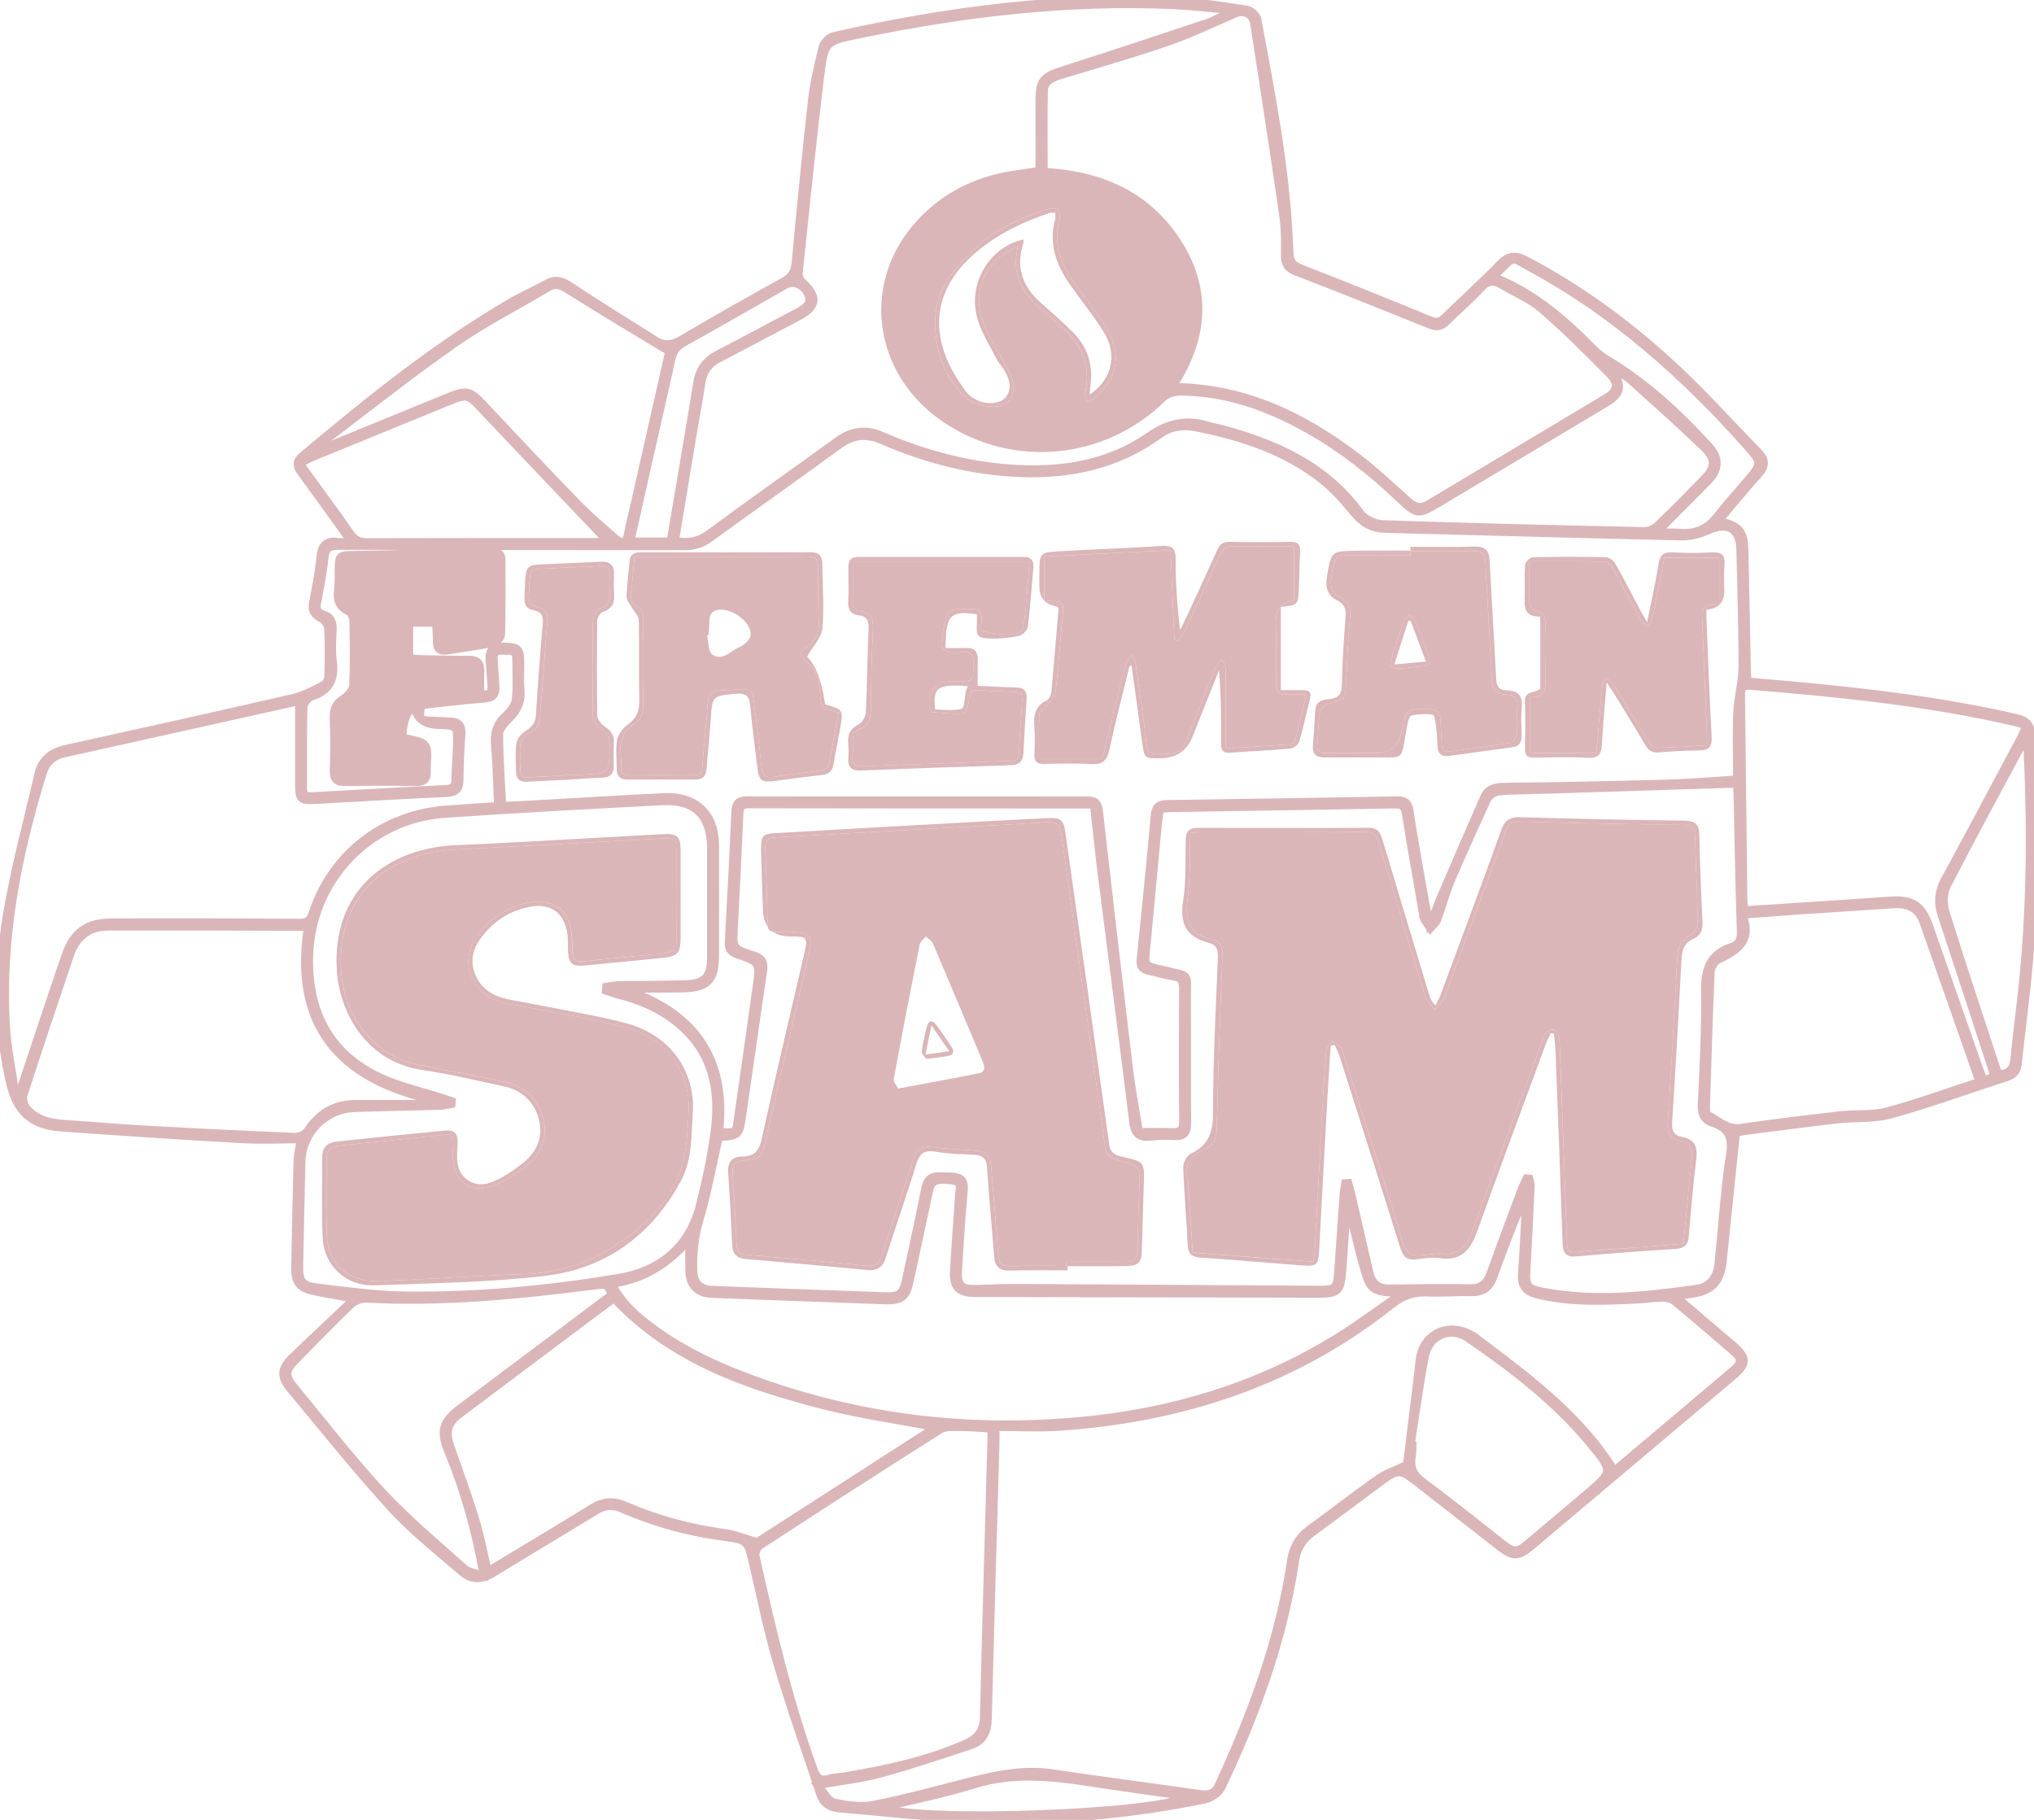 <svg width="133" height="119" viewBox="0 0 133 119" fill="none" xmlns="http://www.w3.org/2000/svg">
<g clip-path="url(#clip0_4054_4169)">
<path d="M132.836 48.194C132.801 47.439 132.582 47.11 131.832 46.939C127.104 45.854 122.301 45.283 117.48 44.831C116.42 44.732 115.359 44.648 114.285 44.555C114.265 44.283 114.245 44.096 114.241 43.909C114.184 41.295 114.128 38.681 114.076 36.068C114.05 34.724 113.762 34.363 112.386 34.062C113.266 33.024 114.103 31.994 114.994 31.01C115.481 30.472 115.462 30.052 114.963 29.546C113.245 27.798 111.607 25.967 109.826 24.284C106.806 21.426 103.488 18.957 99.789 17.012C99.121 16.661 98.659 16.666 98.102 17.241C96.926 18.453 95.666 19.585 94.457 20.765C94.163 21.052 93.923 21.101 93.519 20.934C90.902 19.855 88.275 18.795 85.636 17.77C84.347 17.269 84.356 17.308 84.297 15.925C84.086 10.973 83.136 6.122 82.226 1.268C82.177 1.011 81.802 0.665 81.538 0.624C80.056 0.394 78.565 0.156 77.069 0.081C69.436 -0.297 61.931 0.675 54.505 2.352C54.218 2.417 53.86 2.781 53.785 3.069C53.493 4.217 53.216 5.38 53.085 6.555C52.686 10.095 52.345 13.641 52.014 17.188C51.959 17.765 51.76 18.113 51.237 18.4C49.005 19.629 46.785 20.882 44.593 22.183C43.963 22.557 43.437 22.624 42.825 22.234C40.959 21.045 39.069 19.89 37.226 18.667C36.699 18.319 36.279 18.233 35.727 18.546C35.003 18.955 34.229 19.279 33.509 19.696C28.556 22.559 24.14 26.147 19.771 29.802C19.378 30.131 19.355 30.446 19.645 30.842C20.348 31.801 21.042 32.767 21.739 33.732C22.12 34.26 22.497 34.793 22.953 35.431C22.569 35.431 22.332 35.455 22.103 35.427C21.36 35.332 21.023 35.622 20.949 36.39C20.852 37.405 20.651 38.41 20.459 39.412C20.361 39.92 20.53 40.2 20.986 40.434C21.204 40.545 21.438 40.864 21.449 41.098C21.499 42.141 21.486 43.189 21.456 44.234C21.451 44.43 21.307 44.714 21.145 44.794C20.512 45.112 19.868 45.467 19.186 45.624C14.241 46.762 9.287 47.864 4.332 48.955C3.375 49.164 2.721 49.651 2.499 50.616C1.798 53.667 0.964 56.696 0.451 59.776C-0.16 63.448 -0.203 67.158 0.65 70.826C1.089 72.712 2.073 73.603 4.011 73.74C7.937 74.019 11.866 74.276 15.795 74.499C17.072 74.572 18.356 74.51 19.652 74.51C19.56 75.096 19.454 75.491 19.444 75.888C19.38 78.24 19.331 80.593 19.291 82.945C19.276 83.817 19.58 84.22 20.429 84.415C21.21 84.595 22.005 84.715 22.794 84.862C22.854 84.942 22.914 85.022 22.973 85.104C21.677 86.328 20.369 87.542 19.088 88.784C18.367 89.484 18.323 90.03 18.95 90.782C21.141 93.414 23.281 96.098 25.592 98.624C26.996 100.159 28.66 101.462 30.244 102.827C30.845 103.344 31.534 103.302 32.229 102.877C34.461 101.506 36.717 100.172 38.949 98.801C39.507 98.46 40.028 98.383 40.636 98.649C42.833 99.604 45.122 100.227 47.503 100.527C48.81 100.693 48.892 100.808 49.184 102.053C49.712 104.294 50.16 106.558 50.811 108.764C51.663 111.649 52.676 114.485 53.628 117.34C53.821 117.922 54.267 118.211 54.868 118.261C57.766 118.503 60.658 118.85 63.561 118.957C68.679 119.148 73.763 118.702 78.784 117.678C79.204 117.592 79.723 117.22 79.902 116.842C82.137 112.124 83.921 107.252 84.697 102.063C84.814 101.285 85.157 100.693 85.792 100.229C87.311 99.118 88.815 97.986 90.326 96.866C91.381 96.082 91.568 96.082 92.628 96.906C94.432 98.312 96.231 99.722 98.034 101.13C98.936 101.833 99.28 101.825 100.154 101.088C104.524 97.404 108.895 93.718 113.264 90.033C114.296 89.162 114.293 88.786 113.261 87.909C112.07 86.894 110.876 85.88 109.583 84.779C109.988 84.712 110.259 84.657 110.533 84.624C111.9 84.463 112.518 83.839 112.657 82.478C112.942 79.692 113.229 76.907 113.519 74.096C113.704 74.051 113.86 73.996 114.02 73.977C116.054 73.715 118.087 73.443 120.124 73.211C121.306 73.076 122.547 73.191 123.672 72.877C126.217 72.168 128.702 71.256 131.218 70.444C131.659 70.301 131.894 70.055 131.944 69.596C132.185 67.377 132.486 65.163 132.675 62.939C133.091 58.03 133.065 53.113 132.836 48.194ZM97.77 17.992C99.124 16.698 98.665 16.741 100.24 17.599C105.602 20.523 110.076 24.528 114.119 29.042C115.236 30.288 115.217 30.302 114.136 31.562C113.517 32.285 112.869 32.989 112.293 33.744C111.67 34.557 110.888 34.911 109.875 34.827C109.455 34.793 109.029 34.821 108.416 34.821C108.683 34.514 108.803 34.358 108.942 34.218C109.879 33.271 110.834 32.338 111.76 31.378C112.398 30.717 112.431 29.939 111.826 29.27C109.822 27.053 107.646 25.035 105.06 23.49C104.739 23.297 104.436 23.055 104.173 22.788C102.29 20.877 100.287 19.134 97.715 18.124C97.752 18.035 97.755 18.007 97.77 17.992ZM81.997 1.524C82.639 5.698 83.287 9.871 83.894 14.049C84.02 14.914 84.02 15.803 84.009 16.68C84 17.268 84.2 17.558 84.769 17.777C87.698 18.904 90.611 20.074 93.522 21.249C93.938 21.418 94.236 21.37 94.548 21.062C95.312 20.311 96.128 19.61 96.853 18.825C97.277 18.366 97.663 18.327 98.155 18.616C99.055 19.146 100.057 19.562 100.834 20.234C102.377 21.567 103.819 23.022 105.257 24.471C105.846 25.065 105.747 25.577 105.059 25.99C101.182 28.318 97.296 30.632 93.417 32.956C92.904 33.264 92.506 33.154 92.073 32.764C90.979 31.775 89.897 30.763 88.725 29.872C85.192 27.186 81.32 25.319 76.672 25.292C78.746 22.133 79.015 18.927 76.947 15.769C74.945 12.71 71.899 11.418 68.257 11.226C68.257 9.44 68.231 7.69 68.269 5.941C68.285 5.29 68.837 5.079 69.389 4.91C71.711 4.205 74.049 3.54 76.342 2.751C77.843 2.234 79.285 1.54 80.744 0.906C81.327 0.652 81.9 0.899 81.997 1.524ZM73.32 27.718C71.695 28.59 69.954 29.013 67.64 29.013C65.246 28.979 62.719 28.081 60.663 26.067C57.273 22.745 57.329 17.66 60.759 14.382C64.394 10.906 70.584 10.57 74.578 13.634C79.687 17.552 79.055 24.645 73.32 27.718ZM52.233 17.876C52.69 13.532 53.125 9.186 53.659 4.85C53.923 2.712 54.005 2.708 56.151 2.265C62.944 0.862 69.796 0.034 76.751 0.347C77.93 0.4 79.106 0.542 80.282 0.645C80.297 0.709 80.311 0.774 80.325 0.838C79.871 1.055 79.434 1.323 78.959 1.482C75.799 2.537 72.637 3.586 69.463 4.601C68.219 4.999 67.963 5.27 67.963 6.556C67.961 8.095 67.961 9.635 67.961 11.163C67.01 11.318 66.105 11.404 65.234 11.621C63.092 12.15 61.269 13.241 59.851 14.938C56.596 18.838 57.449 24.382 61.742 27.334C66.211 30.408 72.174 29.842 76.035 26.017C76.296 25.758 76.791 25.614 77.176 25.616C80.188 25.631 82.924 26.619 85.513 28.075C87.749 29.331 89.742 30.912 91.588 32.68C92.598 33.645 92.765 33.672 93.935 32.974C97.616 30.779 101.295 28.579 104.973 26.379C106.038 25.741 106.144 25.313 105.399 24.046C105.925 24.395 106.318 24.592 106.633 24.875C108.243 26.321 109.856 27.763 111.419 29.259C112.2 30.005 112.151 30.578 111.403 31.34C110.401 32.358 109.404 33.381 108.37 34.367C108.158 34.569 107.795 34.724 107.506 34.719C101.805 34.593 96.103 34.459 90.404 34.265C89.903 34.248 89.238 33.932 88.95 33.538C86.663 30.403 83.377 28.966 79.785 28.012C79.554 27.951 79.313 27.925 79.088 27.852C77.655 27.39 76.431 27.611 75.139 28.512C72.567 30.306 69.585 30.813 66.485 30.649C63.403 30.485 60.468 29.705 57.648 28.478C56.606 28.022 55.679 28.162 54.764 28.828C51.971 30.859 49.143 32.842 46.365 34.893C45.688 35.394 45.021 35.521 44.145 35.365C44.517 33.117 44.88 30.917 45.248 28.718C45.456 27.477 45.69 26.241 45.879 24.996C45.988 24.274 46.361 23.784 46.999 23.452C48.729 22.548 50.454 21.634 52.18 20.724C53.453 20.052 53.53 19.408 52.484 18.457C52.339 18.324 52.215 18.062 52.233 17.876ZM44.698 22.415C46.927 21.183 49.129 19.904 51.343 18.645C51.853 18.356 52.48 18.574 52.791 19.168C53.08 19.72 52.795 20.066 52.319 20.318C50.532 21.266 48.752 22.227 46.954 23.153C46.173 23.557 45.729 24.134 45.585 25.013C45.025 28.453 44.431 31.888 43.838 35.398H41.232C41.667 33.461 42.088 31.567 42.515 29.674C42.98 27.616 43.46 25.56 43.91 23.497C44.019 23.002 44.228 22.674 44.698 22.415ZM29.68 22.494C31.639 21.119 33.796 20.027 35.857 18.797C36.316 18.523 36.654 18.647 37.084 18.917C39.197 20.243 41.337 21.525 43.47 22.819C43.529 22.855 43.603 22.868 43.758 22.921C43.018 26.192 42.287 29.427 41.555 32.662C41.381 33.425 41.191 34.186 41.04 34.954C40.927 35.528 40.656 35.565 40.266 35.22C39.429 34.479 38.563 33.762 37.786 32.96C35.682 30.792 33.613 28.589 31.543 26.388C30.76 25.557 30.489 25.477 29.414 25.917C26.771 26.997 24.13 28.081 21.485 29.16C21.274 29.247 21.056 29.319 20.841 29.397C20.803 29.337 20.764 29.277 20.725 29.219C23.704 26.968 26.625 24.637 29.68 22.494ZM22.928 34.901C21.868 33.384 20.765 31.895 19.623 30.318C19.928 30.156 20.162 30.008 20.414 29.905C23.453 28.658 26.495 27.416 29.536 26.174C30.475 25.79 30.646 25.85 31.338 26.582C34.134 29.537 36.942 32.48 39.749 35.431H39.228C34.146 35.431 29.063 35.425 23.979 35.441C23.499 35.442 23.206 35.3 22.928 34.901ZM19.854 46.258C19.86 46.013 20.146 45.633 20.381 45.557C21.568 45.179 21.928 44.404 21.772 43.226C21.683 42.55 21.735 41.849 21.763 41.161C21.783 40.674 21.641 40.321 21.152 40.172C20.751 40.049 20.674 39.8 20.75 39.406C20.935 38.427 21.13 37.445 21.227 36.456C21.29 35.826 21.554 35.701 22.139 35.702C29.68 35.721 37.22 35.709 44.761 35.725C45.389 35.726 45.895 35.577 46.405 35.204C49.215 33.156 52.06 31.154 54.868 29.103C55.771 28.442 56.641 28.345 57.668 28.793C60.532 30.039 63.525 30.813 66.656 30.944C69.958 31.081 73.067 30.413 75.786 28.442C76.599 27.852 77.406 27.787 78.347 27.982C81.297 28.592 84.117 29.506 86.494 31.418C87.247 32.024 87.903 32.766 88.515 33.517C89.067 34.195 89.689 34.569 90.576 34.592C97.04 34.753 103.502 34.944 109.967 35.087C110.556 35.1 111.192 34.918 111.736 34.673C112.952 34.122 113.761 34.577 113.788 35.915C113.841 38.481 113.934 41.047 113.929 43.613C113.926 44.597 113.629 45.576 113.587 46.562C113.524 48.002 113.572 49.449 113.572 50.953C112.047 51.05 110.576 51.187 109.104 51.227C105.502 51.327 101.9 51.396 98.298 51.44C97.697 51.447 97.264 51.605 97.028 52.144C96.066 54.335 95.112 56.53 94.174 58.73C93.945 59.268 93.789 59.835 93.446 60.38C93.261 59.344 93.072 58.309 92.891 57.271C92.645 55.845 92.385 54.419 92.172 52.987C92.094 52.475 91.858 52.316 91.366 52.325C86.357 52.415 81.347 52.496 76.336 52.563C75.776 52.57 75.546 52.755 75.495 53.34C75.211 56.486 74.891 59.629 74.572 62.771C74.53 63.186 74.697 63.396 75.084 63.483C75.641 63.609 76.193 63.775 76.756 63.862C77.242 63.937 77.353 64.181 77.35 64.634C77.332 67.533 77.327 70.432 77.353 73.331C77.357 73.874 77.175 74.044 76.656 74.021C75.968 73.989 75.278 74.012 74.487 74.012C74.269 72.658 74.006 71.309 73.842 69.947C73.163 64.311 72.506 58.674 71.868 53.034C71.804 52.476 71.586 52.321 71.059 52.322C63.661 52.332 56.264 52.332 48.866 52.322C48.322 52.321 48.102 52.508 48.077 53.056C47.947 55.904 47.801 58.751 47.642 61.598C47.616 62.059 47.781 62.27 48.218 62.423C49.672 62.928 49.682 62.948 49.475 64.437C49.053 67.495 48.611 70.549 48.172 73.604C48.154 73.741 48.091 73.872 48.039 74.029H47.03C47.588 69.143 45.332 66.138 40.742 64.65C42.022 64.65 43.303 64.671 44.583 64.644C46.305 64.608 46.768 64.114 46.768 62.393C46.768 60.016 46.772 57.639 46.766 55.263C46.762 53.247 45.502 52.017 43.467 52.112C40.487 52.251 37.511 52.442 34.534 52.609C33.992 52.64 33.449 52.662 32.852 52.69C32.771 51.079 32.649 49.541 32.651 48.002C32.651 47.656 33.028 47.257 33.32 46.973C33.873 46.437 34.113 45.84 34.044 45.068C33.987 44.432 34.041 43.786 34.028 43.145C34.015 42.404 33.815 42.274 32.896 42.271C32.275 42.27 31.941 42.492 32.003 43.155C32.053 43.699 32.078 44.245 32.126 44.789C32.171 45.286 31.987 45.499 31.415 45.36C31.415 44.876 31.394 44.404 31.42 43.934C31.453 43.356 31.218 43.118 30.627 43.126C29.602 43.141 28.576 43.108 27.549 43.089C27.294 43.085 27.039 43.053 26.767 43.035V40.728H28.503C28.521 41.125 28.561 41.542 28.557 41.959C28.553 42.421 28.746 42.621 29.211 42.548C30.247 42.384 31.288 42.248 32.314 42.037C32.508 41.997 32.777 41.67 32.781 41.469C32.82 39.855 32.801 38.237 32.803 36.621C32.803 36.053 32.407 36.069 32.006 36.079C29.692 36.136 27.379 36.19 25.066 36.243C24.421 36.259 23.777 36.267 23.132 36.277C22.173 36.292 22.159 36.306 22.137 37.228C22.127 37.679 22.15 38.136 22.094 38.581C22.014 39.214 22.152 39.679 22.778 39.98C22.95 40.063 23.092 40.39 23.096 40.608C23.125 42.009 23.145 43.413 23.083 44.812C23.07 45.106 22.769 45.48 22.496 45.65C21.992 45.965 21.785 46.324 21.809 46.923C21.855 48.062 21.845 49.204 21.813 50.345C21.797 50.912 21.964 51.164 22.579 51.151C24.105 51.121 25.633 51.126 27.16 51.15C27.71 51.159 27.955 50.973 27.918 50.409C27.881 49.841 28.078 49.142 27.81 48.742C27.575 48.391 26.837 48.374 26.315 48.207C26.363 47.136 26.649 46.408 27.094 46.258C27.252 46.997 27.752 47.38 28.593 47.409C29.902 47.452 29.909 47.452 29.87 48.73C29.847 49.466 29.776 50.201 29.771 50.937C29.768 51.376 29.639 51.56 29.163 51.583C26.234 51.724 23.304 51.891 20.374 52.059C19.967 52.084 19.821 51.938 19.824 51.535C19.837 49.777 19.808 48.018 19.854 46.26V46.258ZM46.968 74.372C46.911 74.398 46.937 74.376 46.968 74.372V74.372ZM31.13 45.387C29.975 45.537 28.854 45.704 27.727 45.823C26.546 45.947 26.543 45.927 26.227 47.093C26.189 47.23 26.156 47.369 26.12 47.507C25.852 48.514 25.908 48.625 26.96 48.656C27.491 48.671 27.69 48.838 27.637 49.366C27.595 49.765 27.625 50.174 27.618 50.578C27.617 50.643 27.581 50.708 27.548 50.813H22.114C22.114 49.361 22.088 47.921 22.142 46.484C22.15 46.267 22.498 46.007 22.746 45.867C23.242 45.589 23.427 45.225 23.409 44.651C23.369 43.346 23.377 42.037 23.406 40.731C23.416 40.224 23.265 39.896 22.822 39.615C22.599 39.474 22.418 39.114 22.397 38.84C22.338 38.113 22.377 37.381 22.377 36.58C25.812 36.503 29.113 36.427 32.52 36.35C32.52 37.538 32.52 38.647 32.52 39.755C32.52 40.277 32.55 40.804 32.5 41.322C32.483 41.495 32.277 41.76 32.12 41.789C31.07 41.986 30.008 42.129 28.825 42.308V40.985C28.827 40.538 28.617 40.35 28.159 40.374C26.232 40.474 26.453 40.19 26.444 42.059C26.443 42.248 26.459 42.44 26.442 42.628C26.393 43.149 26.638 43.365 27.148 43.369C28.245 43.375 29.344 43.423 30.441 43.403C30.959 43.395 31.195 43.53 31.139 44.081C31.097 44.478 31.13 44.883 31.13 45.387ZM1.01 71.499C0.8 70.024 0.487 68.556 0.399 67.076C0.065 61.404 1.144 55.922 2.813 50.532C3.022 49.86 3.477 49.438 4.159 49.286C9.157 48.169 14.156 47.059 19.156 45.948C19.248 45.928 19.341 45.917 19.544 45.883C19.544 47.753 19.543 49.557 19.546 51.36C19.547 52.271 19.678 52.373 20.589 52.322C23.449 52.161 26.307 51.996 29.166 51.867C29.803 51.838 30.055 51.608 30.056 50.97C30.061 49.972 30.119 48.975 30.183 47.978C30.218 47.431 29.985 47.182 29.452 47.165C29.046 47.152 28.642 47.129 28.236 47.113C27.435 47.083 27.422 47.066 27.542 46.12C28.815 45.983 30.108 45.813 31.408 45.714C32.314 45.646 32.474 45.505 32.39 44.58C32.346 44.083 32.325 43.583 32.287 43.086C32.248 42.602 32.548 42.537 32.925 42.561C33.283 42.584 33.746 42.437 33.745 43.055C33.743 43.959 33.816 44.871 33.712 45.761C33.666 46.151 33.319 46.559 33.005 46.851C32.422 47.394 32.288 48.005 32.358 48.772C32.473 50.045 32.49 51.327 32.553 52.7C31.384 52.777 30.25 52.84 29.118 52.93C25.025 53.258 21.7 55.841 20.43 59.713C20.265 60.216 20.042 60.334 19.53 60.33C15.451 60.297 11.37 60.289 7.291 60.304C5.697 60.31 4.798 60.954 4.281 62.453C3.336 65.189 2.437 67.941 1.52 70.686C1.431 70.952 1.342 71.217 1.253 71.483C1.172 71.489 1.091 71.493 1.01 71.499ZM19.322 74.328C16.06 74.195 12.798 74.035 9.537 73.855C7.777 73.758 6.018 73.6 4.258 73.483C3.306 73.42 2.396 73.236 1.751 72.476C1.576 72.269 1.466 71.86 1.544 71.614C2.535 68.545 3.558 65.486 4.592 62.431C4.983 61.276 5.811 60.604 7.046 60.6C11.29 60.583 15.534 60.605 19.776 60.614C19.868 60.614 19.96 60.64 20.116 60.664C19.136 67.019 22.163 70.565 28.269 71.924C28.222 72.008 28.174 72.092 28.126 72.177C26.506 72.177 24.885 72.178 23.265 72.177C21.882 72.175 20.86 72.782 20.109 73.931C19.967 74.148 19.584 74.338 19.322 74.328ZM20.665 84.167C19.748 84.056 19.559 83.732 19.576 82.81C19.619 80.529 19.662 78.249 19.722 75.969C19.774 74.055 21.27 72.535 23.174 72.468C25.033 72.402 26.893 72.375 28.754 72.319C29.013 72.311 29.272 72.241 29.532 72.198C29.538 72.132 29.543 72.065 29.549 71.998C29.343 71.928 29.138 71.857 28.931 71.79C27.575 71.351 26.158 71.043 24.875 70.449C21.57 68.921 20.168 66.183 20.222 62.627C20.3 57.654 24.099 53.572 29.085 53.227C33.819 52.899 38.559 52.652 43.299 52.401C45.426 52.286 46.481 53.338 46.483 55.467C46.484 57.866 46.484 60.266 46.483 62.667C46.481 63.857 46.078 64.305 44.863 64.346C43.385 64.395 41.904 64.383 40.427 64.41C40.16 64.414 39.895 64.481 39.63 64.52C39.621 64.607 39.613 64.692 39.605 64.778C39.882 64.871 40.153 64.984 40.434 65.053C41.84 65.402 43.14 65.961 44.271 66.879C46.526 68.708 47.08 71.162 46.732 73.868C46.516 75.548 46.161 77.221 45.74 78.864C45.044 81.579 43.08 83.121 40.448 83.553C35.837 84.313 31.176 84.764 26.493 84.701C24.548 84.675 22.602 84.404 20.665 84.167ZM63.743 84.56C71.209 84.571 78.674 84.587 86.14 84.605C87.485 84.61 87.67 84.47 87.776 83.145C87.889 81.735 87.969 80.322 88.064 78.91C88.097 78.904 88.13 78.9 88.164 78.894C88.394 79.849 88.62 80.805 88.856 81.759C88.977 82.242 89.113 82.721 89.255 83.199C89.565 84.249 89.824 84.453 90.902 84.525C91.038 84.535 91.171 84.56 91.308 84.577C91.335 84.641 91.363 84.704 91.391 84.768C89.987 85.726 88.624 86.751 87.172 87.632C82.073 90.722 76.495 92.374 70.573 92.913C62.847 93.617 55.355 92.629 48.132 89.771C45.998 88.928 43.971 87.874 42.17 86.44C41.314 85.759 40.53 85.005 40.03 83.949C42.052 83.67 43.642 82.707 45.059 81.078C45.059 81.866 45.049 82.471 45.062 83.075C45.084 84.046 45.597 84.581 46.554 84.618C50.321 84.762 54.087 84.902 57.853 85.035C58.967 85.074 59.275 84.809 59.507 83.715C59.922 81.765 60.34 79.816 60.763 77.869C60.911 77.186 61.216 77.08 62.249 77.197C62.912 77.271 62.734 77.689 62.707 78.081C62.589 79.762 62.464 81.445 62.367 83.128C62.308 84.17 62.715 84.558 63.743 84.56ZM30.376 102.561C28.553 100.931 26.662 99.358 25.004 97.571C22.984 95.395 21.164 93.036 19.273 90.742C18.62 89.948 18.654 89.62 19.357 88.909C20.545 87.706 21.72 86.493 22.939 85.322C23.175 85.094 23.591 84.911 23.912 84.928C28.913 85.196 33.866 84.708 38.813 84.077C39.681 83.966 39.68 83.959 40.005 84.641C39.261 85.202 38.506 85.773 37.749 86.341C35.198 88.254 32.645 90.165 30.092 92.079C28.934 92.947 28.746 93.571 29.294 94.896C30.346 97.448 31.091 100.085 31.616 103.017C31.113 102.84 30.65 102.805 30.376 102.561ZM47.331 100.222C45.096 99.919 42.944 99.335 40.883 98.442C40.104 98.106 39.445 98.155 38.727 98.599C36.482 99.988 34.213 101.338 31.903 102.733C31.629 101.572 31.427 100.452 31.094 99.371C30.593 97.741 30.008 96.136 29.443 94.526C29.138 93.654 29.27 93.059 29.995 92.513C33.323 90.007 36.66 87.513 39.994 85.015C40.048 84.975 40.117 84.952 40.163 84.928C43.849 88.861 48.683 90.569 53.694 91.863C56.126 92.489 58.63 92.842 61.154 93.329C57.191 95.881 53.232 98.43 49.516 100.824C48.65 100.579 48.003 100.312 47.331 100.222ZM53.199 115.668C51.552 111.129 50.464 106.438 49.41 101.741C49.364 101.541 49.518 101.178 49.695 101.064C53.603 98.519 57.522 95.987 61.465 93.494C61.802 93.281 62.328 93.324 62.767 93.323C63.43 93.321 64.096 93.386 64.792 93.424C64.805 93.651 64.828 93.837 64.822 94.022C64.654 100.1 64.47 106.177 64.329 112.257C64.309 113.145 63.958 113.64 63.165 113.994C60.663 115.11 58.011 115.664 55.334 116.129C54.958 116.194 54.565 116.192 54.205 116.301C53.589 116.486 53.388 116.189 53.199 115.668ZM57.694 118.203C59.755 117.692 61.759 117.296 63.699 116.692C66.254 115.895 68.781 116.174 71.335 116.569C73.406 116.89 75.483 117.166 77.576 117.465C76.052 118.575 60.314 119.18 57.694 118.203ZM103.71 97.715C102.44 98.793 101.166 99.865 99.892 100.938C99.233 101.494 98.973 101.499 98.272 100.954C96.545 99.608 94.844 98.226 93.082 96.927C92.47 96.475 92.191 96.002 92.324 95.266C92.37 95.011 92.357 94.745 92.371 94.485C92.331 94.478 92.292 94.472 92.254 94.465C92.56 92.523 92.818 90.571 93.194 88.642C93.453 87.313 94.867 86.734 95.97 87.492C98.9 89.504 101.716 91.661 103.993 94.422C105.473 96.216 105.456 96.233 103.71 97.715ZM113.348 88.371C113.888 88.838 113.89 89.12 113.344 89.583C110.765 91.771 108.179 93.948 105.562 96.156C103.286 92.495 99.903 90.031 96.558 87.507C94.937 86.284 93.022 87.101 92.814 88.948C92.576 91.069 92.299 93.186 92.044 95.304C92.016 95.535 92.014 95.771 91.872 95.828C91.28 96.112 90.635 96.323 90.106 96.696C88.587 97.765 87.124 98.91 85.621 100.003C84.923 100.512 84.544 101.162 84.416 102.013C83.648 107.179 81.852 112.018 79.673 116.735C79.435 117.251 79.061 117.384 78.512 117.306C75.28 116.843 72.042 116.425 68.813 115.945C66.992 115.674 65.257 116.018 63.515 116.458C61.391 116.996 59.277 117.581 57.128 118.005C56.3 118.168 55.371 118.041 54.534 117.848C54.16 117.762 53.896 117.19 53.489 116.735C55.01 116.461 56.341 116.318 57.617 115.971C59.586 115.436 61.521 114.773 63.462 114.138C64.26 113.877 64.577 113.287 64.599 112.444C64.751 106.458 64.931 100.473 65.1 94.488C65.11 94.162 65.102 93.835 65.102 93.319C66.548 93.319 67.905 93.397 69.253 93.306C77.271 92.766 84.621 90.372 90.971 85.333C91.693 84.76 92.393 84.484 93.3 84.524C94.275 84.568 95.255 84.484 96.233 84.503C96.992 84.517 97.415 84.176 97.666 83.481C98.299 81.722 98.969 79.976 99.707 78.239C99.707 78.808 99.728 79.378 99.703 79.946C99.653 81.085 99.584 82.223 99.508 83.361C99.46 84.067 99.766 84.464 100.459 84.641C102.645 85.201 104.861 85.086 107.077 84.985C107.625 84.959 108.169 84.865 108.717 84.862C108.974 84.861 109.29 84.932 109.481 85.091C110.785 86.166 112.07 87.265 113.348 88.371ZM113.12 75.435C112.755 77.828 112.603 80.252 112.355 82.663C112.266 83.519 111.793 84.141 110.966 84.258C107.655 84.727 104.334 85.089 100.998 84.474C99.837 84.26 99.756 84.106 99.825 82.964C99.933 81.161 100.017 79.357 100.1 77.554C100.108 77.391 100.039 77.225 100.005 77.06C99.944 77.054 99.882 77.047 99.82 77.041C99.707 77.282 99.578 77.519 99.483 77.769C98.801 79.592 98.11 81.411 97.46 83.245C97.222 83.916 96.86 84.243 96.103 84.228C94.363 84.194 92.622 84.221 90.882 84.246C90.147 84.256 89.718 83.94 89.556 83.226C89.162 81.492 88.758 79.759 88.355 78.028C88.302 77.799 88.232 77.575 88.17 77.348C88.097 77.354 88.024 77.358 87.951 77.364C87.916 77.578 87.865 77.792 87.849 78.009C87.723 79.762 87.612 81.518 87.481 83.271C87.407 84.236 87.286 84.328 86.278 84.323C79.644 84.283 73.011 84.239 66.376 84.206C65.495 84.201 64.612 84.257 63.729 84.273C62.89 84.288 62.599 84.006 62.651 83.164C62.76 81.385 62.866 79.605 63.032 77.831C63.092 77.184 62.827 76.957 62.257 76.923C61.996 76.907 61.732 76.918 61.471 76.907C60.87 76.879 60.597 77.134 60.479 77.752C60.095 79.756 59.641 81.748 59.214 83.743C59.033 84.581 58.799 84.782 57.945 84.752C54.154 84.62 50.361 84.478 46.57 84.334C45.754 84.303 45.375 83.896 45.344 83.072C45.304 81.929 45.431 80.828 45.762 79.709C46.269 77.999 46.587 76.232 47.013 74.368C47 74.369 46.987 74.369 46.974 74.371C46.973 74.371 46.971 74.371 46.97 74.372C46.981 74.365 46.999 74.356 47.019 74.345C47.017 74.352 47.016 74.361 47.013 74.368C48.323 74.269 48.344 74.259 48.542 72.93C49.007 69.783 49.441 66.629 49.911 63.483C49.999 62.902 49.821 62.634 49.252 62.454C47.892 62.024 47.922 61.996 48.001 60.574C48.135 58.155 48.246 55.734 48.353 53.311C48.372 52.893 48.393 52.6 48.962 52.602C56.361 52.617 63.759 52.613 71.158 52.616C71.251 52.616 71.344 52.638 71.527 52.662C71.675 54.012 71.804 55.375 71.975 56.731C72.678 62.291 73.405 67.847 74.094 73.408C74.191 74.176 74.536 74.422 75.268 74.333C75.764 74.273 76.272 74.269 76.771 74.299C77.421 74.339 77.645 74.086 77.638 73.433C77.611 70.795 77.642 68.157 77.622 65.519C77.606 63.412 77.936 63.91 75.932 63.382C75.909 63.375 75.885 63.375 75.862 63.369C74.847 63.136 74.851 63.136 74.949 62.102C75.207 59.382 75.459 56.663 75.717 53.942C75.749 53.614 75.802 53.287 75.852 52.896C76.106 52.88 76.336 52.856 76.567 52.853C81.435 52.773 86.302 52.702 91.168 52.612C91.621 52.603 91.837 52.687 91.917 53.199C92.254 55.357 92.646 57.505 93.019 59.658C93.043 59.798 93.035 59.956 93.099 60.075C93.22 60.3 93.383 60.503 93.528 60.715C93.684 60.53 93.905 60.369 93.985 60.154C94.31 59.288 94.54 58.384 94.9 57.534C95.63 55.811 96.423 54.112 97.19 52.403C97.438 51.851 97.872 51.738 98.46 51.722C103.277 51.594 108.093 51.426 112.909 51.271C113.099 51.266 113.288 51.27 113.566 51.27C113.579 51.526 113.599 51.774 113.605 52.022C113.672 54.991 113.721 57.962 113.82 60.931C113.837 61.448 113.692 61.763 113.233 61.91C111.796 62.373 111.46 63.383 111.482 64.802C111.518 67.27 111.38 69.743 111.268 72.212C111.241 72.822 111.383 73.233 111.978 73.428C112.973 73.755 113.291 74.319 113.12 75.435ZM123.373 72.669C122.425 72.923 121.379 72.796 120.386 72.91C118.207 73.157 116.03 73.42 113.861 73.735C112.934 73.87 112.363 73.249 111.665 72.89C111.575 72.845 111.555 72.591 111.561 72.435C111.652 69.467 111.743 66.498 111.872 63.53C111.885 63.265 112.107 62.882 112.338 62.772C113.572 62.181 114.637 61.535 113.949 59.819C115.279 59.721 116.458 59.628 117.638 59.548C119.709 59.408 121.779 59.275 123.85 59.139C124.803 59.077 125.453 59.434 125.761 60.301C126.983 63.743 128.182 67.193 129.42 70.732C127.36 71.403 125.39 72.125 123.373 72.669ZM129.715 70.631C129.607 70.351 129.496 70.091 129.403 69.826C128.311 66.715 127.224 63.603 126.129 60.493C125.662 59.165 124.997 58.777 123.578 58.878C120.44 59.102 117.301 59.297 114.078 59.508C114.052 59.241 114.009 58.992 114.006 58.744C113.953 54.328 113.907 49.911 113.853 45.496C113.847 45.088 113.897 44.809 114.429 44.853C120.298 45.333 126.152 45.913 131.901 47.262C132.079 47.303 132.25 47.382 132.489 47.467C132.351 47.767 132.248 48.027 132.118 48.271C130.475 51.35 128.843 54.435 127.171 57.499C126.74 58.29 126.678 59.035 126.961 59.883C128.051 63.145 129.109 66.417 130.177 69.686C130.249 69.907 130.309 70.132 130.383 70.384C130.153 70.468 129.958 70.541 129.715 70.631ZM132.307 63.86C132.136 65.654 131.877 67.44 131.708 69.236C131.649 69.861 131.418 70.208 130.709 70.231C130.649 70.09 130.565 69.927 130.51 69.754C129.402 66.375 128.271 63.002 127.216 59.606C127.057 59.095 127.078 58.383 127.316 57.916C128.92 54.791 130.603 51.707 132.262 48.611C132.304 48.533 132.367 48.466 132.529 48.244C132.813 53.574 132.794 58.721 132.307 63.86Z" fill="#DBB6B8"/>
<path d="M47.013 74.368C46.587 76.232 46.269 77.999 45.762 79.709C45.431 80.828 45.304 81.929 45.344 83.072C45.375 83.896 45.754 84.303 46.57 84.334C50.361 84.478 54.154 84.62 57.945 84.752C58.799 84.782 59.033 84.581 59.214 83.743C59.641 81.748 60.095 79.756 60.479 77.752C60.597 77.134 60.87 76.879 61.471 76.907C61.732 76.918 61.996 76.907 62.257 76.923C62.827 76.957 63.092 77.184 63.032 77.831C62.866 79.605 62.76 81.385 62.651 83.164C62.599 84.006 62.89 84.288 63.729 84.273C64.612 84.257 65.495 84.201 66.376 84.206C73.011 84.239 79.644 84.283 86.278 84.323C87.286 84.328 87.407 84.236 87.481 83.271C87.612 81.518 87.723 79.762 87.849 78.009C87.865 77.792 87.916 77.578 87.951 77.364C88.024 77.358 88.097 77.354 88.17 77.348C88.232 77.575 88.302 77.799 88.355 78.028C88.758 79.759 89.162 81.492 89.556 83.227C89.718 83.94 90.147 84.256 90.882 84.246C92.622 84.221 94.363 84.194 96.103 84.228C96.86 84.243 97.222 83.916 97.46 83.245C98.11 81.411 98.801 79.592 99.483 77.769C99.578 77.519 99.707 77.282 99.82 77.041C99.882 77.047 99.944 77.054 100.005 77.06C100.039 77.225 100.108 77.391 100.1 77.554C100.017 79.357 99.933 81.161 99.825 82.964C99.756 84.106 99.837 84.26 100.998 84.474C104.334 85.089 107.655 84.727 110.966 84.258C111.793 84.141 112.266 83.519 112.355 82.663C112.603 80.252 112.755 77.828 113.12 75.435C113.291 74.319 112.973 73.755 111.978 73.428C111.383 73.233 111.241 72.822 111.268 72.212C111.38 69.743 111.518 67.27 111.482 64.802C111.46 63.383 111.796 62.373 113.233 61.91C113.692 61.763 113.837 61.448 113.82 60.931C113.721 57.962 113.672 54.991 113.605 52.022C113.599 51.774 113.579 51.526 113.566 51.27C113.288 51.27 113.099 51.266 112.909 51.271C108.093 51.426 103.277 51.594 98.46 51.722C97.872 51.738 97.438 51.851 97.19 52.403C96.423 54.112 95.63 55.811 94.9 57.534C94.54 58.384 94.31 59.288 93.985 60.154C93.905 60.369 93.684 60.53 93.528 60.715C93.383 60.503 93.22 60.3 93.099 60.075C93.035 59.956 93.043 59.798 93.019 59.658C92.646 57.505 92.254 55.357 91.917 53.199C91.837 52.687 91.621 52.603 91.168 52.612C86.302 52.702 81.435 52.773 76.567 52.853C76.336 52.856 76.106 52.88 75.852 52.896C75.802 53.287 75.749 53.614 75.717 53.942C75.459 56.663 75.207 59.382 74.949 62.102C74.851 63.136 74.847 63.136 75.862 63.369C75.885 63.375 75.909 63.375 75.932 63.382C77.936 63.91 77.606 63.412 77.622 65.519C77.642 68.157 77.611 70.795 77.638 73.433C77.645 74.086 77.421 74.339 76.771 74.299C76.272 74.269 75.764 74.273 75.268 74.333C74.536 74.422 74.191 74.176 74.094 73.408C73.405 67.847 72.678 62.291 71.975 56.731C71.804 55.375 71.675 54.012 71.527 52.662C71.344 52.638 71.251 52.616 71.158 52.616C63.759 52.613 56.361 52.617 48.962 52.602C48.393 52.6 48.372 52.893 48.353 53.311C48.246 55.734 48.135 58.155 48.001 60.574C47.922 61.996 47.892 62.024 49.252 62.454C49.821 62.634 49.999 62.902 49.911 63.483C49.441 66.629 49.007 69.783 48.542 72.93C48.344 74.259 48.323 74.269 47.013 74.368ZM47.013 74.368C47 74.369 46.987 74.369 46.974 74.371C46.973 74.371 46.971 74.371 46.97 74.372C46.981 74.365 46.999 74.356 47.019 74.345C47.017 74.352 47.016 74.361 47.013 74.368ZM132.836 48.194C132.801 47.439 132.582 47.11 131.832 46.939C127.104 45.854 122.301 45.283 117.48 44.831C116.42 44.732 115.359 44.648 114.285 44.555C114.265 44.283 114.245 44.096 114.241 43.909C114.184 41.295 114.128 38.681 114.076 36.068C114.05 34.724 113.762 34.363 112.386 34.062C113.266 33.024 114.103 31.994 114.994 31.01C115.481 30.472 115.462 30.052 114.963 29.546C113.245 27.798 111.607 25.967 109.826 24.284C106.806 21.426 103.488 18.957 99.789 17.012C99.121 16.661 98.659 16.666 98.102 17.241C96.926 18.453 95.666 19.585 94.457 20.765C94.163 21.052 93.923 21.101 93.519 20.934C90.902 19.855 88.275 18.795 85.636 17.77C84.347 17.269 84.356 17.308 84.297 15.925C84.086 10.973 83.136 6.122 82.226 1.268C82.177 1.011 81.802 0.665 81.538 0.624C80.056 0.394 78.565 0.156 77.069 0.081C69.436 -0.297 61.931 0.675 54.505 2.352C54.218 2.417 53.86 2.781 53.785 3.069C53.493 4.217 53.216 5.38 53.085 6.555C52.686 10.095 52.345 13.641 52.014 17.188C51.959 17.765 51.76 18.113 51.237 18.4C49.005 19.629 46.785 20.882 44.593 22.183C43.963 22.557 43.437 22.624 42.825 22.234C40.959 21.045 39.069 19.89 37.226 18.667C36.699 18.319 36.279 18.233 35.727 18.546C35.003 18.955 34.229 19.279 33.509 19.696C28.556 22.559 24.14 26.147 19.771 29.802C19.378 30.131 19.355 30.446 19.645 30.842C20.348 31.801 21.042 32.767 21.739 33.732C22.12 34.26 22.497 34.793 22.953 35.431C22.569 35.431 22.332 35.455 22.103 35.427C21.36 35.332 21.023 35.622 20.949 36.39C20.852 37.405 20.651 38.41 20.459 39.412C20.361 39.92 20.53 40.2 20.986 40.434C21.204 40.545 21.438 40.864 21.449 41.098C21.499 42.141 21.486 43.189 21.456 44.234C21.451 44.43 21.307 44.714 21.145 44.794C20.512 45.112 19.868 45.467 19.186 45.624C14.241 46.762 9.287 47.864 4.332 48.955C3.375 49.164 2.721 49.651 2.499 50.616C1.798 53.667 0.964 56.696 0.451 59.776C-0.16 63.448 -0.203 67.158 0.65 70.826C1.089 72.712 2.073 73.603 4.011 73.74C7.937 74.019 11.866 74.276 15.795 74.499C17.072 74.572 18.356 74.51 19.652 74.51C19.56 75.096 19.454 75.491 19.444 75.888C19.38 78.24 19.331 80.593 19.291 82.945C19.276 83.817 19.58 84.22 20.429 84.415C21.21 84.595 22.005 84.715 22.794 84.862C22.854 84.942 22.914 85.022 22.973 85.104C21.677 86.328 20.369 87.542 19.088 88.784C18.367 89.484 18.323 90.03 18.95 90.782C21.141 93.414 23.281 96.098 25.592 98.624C26.996 100.159 28.66 101.462 30.244 102.827C30.845 103.344 31.534 103.302 32.229 102.877C34.461 101.506 36.717 100.172 38.949 98.801C39.507 98.46 40.028 98.383 40.636 98.649C42.833 99.604 45.122 100.227 47.503 100.527C48.81 100.693 48.892 100.808 49.184 102.053C49.712 104.294 50.16 106.558 50.811 108.764C51.663 111.649 52.676 114.485 53.628 117.34C53.821 117.922 54.267 118.211 54.868 118.261C57.766 118.503 60.658 118.85 63.561 118.957C68.679 119.148 73.763 118.702 78.784 117.678C79.204 117.592 79.723 117.22 79.902 116.842C82.137 112.124 83.921 107.252 84.697 102.063C84.814 101.285 85.157 100.693 85.792 100.229C87.311 99.118 88.815 97.986 90.326 96.866C91.381 96.082 91.568 96.082 92.628 96.906C94.432 98.312 96.231 99.722 98.034 101.13C98.936 101.833 99.28 101.825 100.154 101.088C104.524 97.404 108.895 93.718 113.264 90.033C114.296 89.162 114.293 88.786 113.261 87.909C112.07 86.894 110.876 85.88 109.583 84.779C109.988 84.712 110.259 84.657 110.533 84.624C111.9 84.463 112.518 83.839 112.657 82.478C112.942 79.692 113.229 76.907 113.519 74.096C113.704 74.051 113.86 73.996 114.02 73.977C116.054 73.715 118.087 73.443 120.124 73.211C121.306 73.076 122.547 73.191 123.672 72.877C126.217 72.168 128.702 71.256 131.218 70.444C131.659 70.301 131.894 70.055 131.944 69.596C132.185 67.377 132.486 65.163 132.675 62.939C133.091 58.03 133.065 53.113 132.836 48.194ZM97.77 17.992C99.124 16.698 98.665 16.741 100.24 17.599C105.602 20.523 110.076 24.528 114.119 29.042C115.236 30.288 115.217 30.302 114.136 31.562C113.517 32.285 112.869 32.989 112.293 33.744C111.67 34.557 110.888 34.911 109.875 34.827C109.455 34.793 109.029 34.821 108.416 34.821C108.683 34.514 108.803 34.358 108.942 34.218C109.879 33.271 110.834 32.338 111.76 31.378C112.398 30.717 112.431 29.939 111.826 29.27C109.822 27.053 107.646 25.035 105.06 23.49C104.739 23.297 104.436 23.055 104.173 22.788C102.29 20.877 100.287 19.134 97.715 18.124C97.752 18.035 97.755 18.007 97.77 17.992ZM81.997 1.524C82.639 5.698 83.287 9.871 83.894 14.049C84.02 14.914 84.02 15.803 84.009 16.68C84 17.268 84.2 17.558 84.769 17.777C87.698 18.904 90.611 20.074 93.522 21.249C93.938 21.418 94.236 21.37 94.548 21.062C95.312 20.311 96.128 19.61 96.853 18.825C97.277 18.366 97.663 18.327 98.155 18.616C99.055 19.146 100.057 19.562 100.834 20.234C102.377 21.567 103.819 23.022 105.257 24.471C105.846 25.065 105.747 25.577 105.059 25.99C101.182 28.318 97.296 30.632 93.417 32.956C92.904 33.264 92.506 33.154 92.073 32.764C90.979 31.775 89.897 30.763 88.725 29.872C85.192 27.186 81.32 25.319 76.672 25.292C78.746 22.133 79.015 18.927 76.947 15.769C74.945 12.71 71.899 11.418 68.257 11.226C68.257 9.44 68.231 7.69 68.269 5.941C68.285 5.29 68.837 5.079 69.389 4.91C71.711 4.205 74.049 3.54 76.342 2.751C77.843 2.234 79.285 1.54 80.744 0.906C81.327 0.652 81.9 0.899 81.997 1.524ZM73.32 27.718C71.695 28.59 69.954 29.013 67.64 29.013C65.246 28.979 62.719 28.081 60.663 26.067C57.273 22.745 57.329 17.66 60.759 14.382C64.394 10.906 70.584 10.57 74.578 13.634C79.687 17.552 79.055 24.645 73.32 27.718ZM52.233 17.876C52.69 13.532 53.125 9.186 53.659 4.85C53.923 2.712 54.005 2.708 56.151 2.265C62.944 0.862 69.796 0.034 76.751 0.347C77.93 0.4 79.106 0.542 80.282 0.645C80.297 0.709 80.311 0.774 80.325 0.838C79.871 1.055 79.434 1.323 78.959 1.482C75.799 2.537 72.637 3.586 69.463 4.601C68.219 4.999 67.963 5.27 67.963 6.556C67.961 8.095 67.961 9.635 67.961 11.163C67.01 11.318 66.105 11.404 65.234 11.621C63.092 12.15 61.269 13.241 59.851 14.938C56.596 18.838 57.449 24.382 61.742 27.334C66.211 30.408 72.174 29.842 76.035 26.017C76.296 25.758 76.791 25.614 77.176 25.616C80.188 25.631 82.924 26.619 85.513 28.075C87.749 29.331 89.742 30.912 91.588 32.68C92.598 33.645 92.765 33.672 93.935 32.974C97.616 30.779 101.295 28.579 104.973 26.379C106.038 25.741 106.144 25.313 105.399 24.046C105.925 24.395 106.318 24.592 106.633 24.875C108.243 26.321 109.856 27.763 111.419 29.259C112.2 30.005 112.151 30.578 111.403 31.34C110.401 32.358 109.404 33.381 108.37 34.367C108.158 34.569 107.795 34.724 107.506 34.719C101.805 34.593 96.103 34.459 90.404 34.265C89.903 34.248 89.238 33.932 88.95 33.538C86.663 30.403 83.377 28.966 79.785 28.012C79.554 27.951 79.313 27.925 79.088 27.852C77.655 27.39 76.431 27.611 75.139 28.512C72.567 30.306 69.585 30.813 66.485 30.649C63.403 30.485 60.468 29.705 57.648 28.478C56.606 28.022 55.679 28.162 54.764 28.828C51.971 30.859 49.143 32.842 46.365 34.893C45.688 35.394 45.021 35.521 44.145 35.365C44.517 33.117 44.88 30.917 45.248 28.718C45.456 27.477 45.69 26.241 45.879 24.996C45.988 24.274 46.361 23.784 46.999 23.452C48.729 22.548 50.454 21.634 52.18 20.724C53.453 20.052 53.53 19.408 52.484 18.457C52.339 18.324 52.215 18.062 52.233 17.876ZM44.698 22.415C46.927 21.183 49.129 19.904 51.343 18.645C51.853 18.356 52.48 18.574 52.791 19.168C53.08 19.72 52.795 20.066 52.319 20.318C50.532 21.266 48.752 22.227 46.954 23.153C46.173 23.557 45.729 24.134 45.585 25.013C45.025 28.453 44.431 31.888 43.838 35.398H41.232C41.667 33.461 42.088 31.567 42.515 29.674C42.98 27.616 43.46 25.56 43.91 23.497C44.019 23.002 44.228 22.674 44.698 22.415ZM29.68 22.494C31.639 21.119 33.796 20.027 35.857 18.797C36.316 18.523 36.654 18.647 37.084 18.917C39.197 20.243 41.337 21.525 43.47 22.819C43.529 22.855 43.603 22.868 43.758 22.921C43.018 26.192 42.287 29.427 41.555 32.662C41.381 33.425 41.191 34.186 41.04 34.954C40.927 35.528 40.656 35.565 40.266 35.22C39.429 34.479 38.563 33.762 37.786 32.96C35.682 30.792 33.613 28.589 31.543 26.388C30.76 25.557 30.489 25.477 29.414 25.917C26.771 26.997 24.13 28.081 21.485 29.16C21.274 29.247 21.056 29.319 20.841 29.397C20.803 29.337 20.764 29.277 20.725 29.219C23.704 26.968 26.625 24.637 29.68 22.494ZM22.928 34.901C21.868 33.384 20.765 31.895 19.623 30.318C19.928 30.156 20.162 30.008 20.414 29.905C23.453 28.658 26.495 27.416 29.536 26.174C30.475 25.79 30.646 25.85 31.338 26.582C34.134 29.537 36.942 32.48 39.749 35.431H39.228C34.146 35.431 29.063 35.425 23.979 35.441C23.499 35.442 23.206 35.3 22.928 34.901ZM19.854 46.258C19.86 46.013 20.146 45.633 20.381 45.557C21.568 45.179 21.928 44.404 21.772 43.226C21.683 42.55 21.735 41.849 21.763 41.161C21.783 40.674 21.641 40.321 21.152 40.172C20.751 40.049 20.674 39.8 20.75 39.406C20.935 38.427 21.13 37.445 21.227 36.456C21.29 35.826 21.554 35.701 22.139 35.702C29.68 35.721 37.22 35.709 44.761 35.725C45.389 35.726 45.895 35.577 46.405 35.204C49.215 33.156 52.06 31.154 54.868 29.103C55.771 28.442 56.641 28.345 57.668 28.793C60.532 30.039 63.525 30.813 66.656 30.944C69.958 31.081 73.067 30.413 75.786 28.442C76.599 27.852 77.406 27.787 78.347 27.982C81.297 28.592 84.117 29.506 86.494 31.418C87.247 32.024 87.903 32.766 88.515 33.517C89.067 34.195 89.689 34.569 90.576 34.592C97.04 34.753 103.502 34.944 109.967 35.087C110.556 35.1 111.192 34.918 111.736 34.673C112.952 34.122 113.761 34.577 113.788 35.915C113.841 38.481 113.934 41.047 113.929 43.613C113.926 44.597 113.629 45.576 113.587 46.562C113.524 48.002 113.572 49.449 113.572 50.953C112.047 51.05 110.576 51.187 109.104 51.227C105.502 51.327 101.9 51.396 98.298 51.44C97.697 51.447 97.264 51.605 97.028 52.144C96.066 54.335 95.112 56.53 94.174 58.73C93.945 59.268 93.789 59.835 93.446 60.38C93.261 59.344 93.072 58.309 92.891 57.271C92.645 55.845 92.385 54.419 92.172 52.987C92.094 52.475 91.858 52.316 91.366 52.325C86.357 52.415 81.347 52.496 76.336 52.563C75.776 52.57 75.546 52.755 75.495 53.34C75.211 56.486 74.891 59.629 74.572 62.771C74.53 63.186 74.697 63.396 75.084 63.483C75.641 63.609 76.193 63.775 76.756 63.862C77.242 63.937 77.353 64.181 77.35 64.634C77.332 67.533 77.327 70.432 77.353 73.331C77.357 73.874 77.175 74.044 76.656 74.021C75.968 73.989 75.278 74.012 74.487 74.012C74.269 72.658 74.006 71.309 73.842 69.947C73.163 64.311 72.506 58.674 71.868 53.034C71.804 52.476 71.586 52.321 71.059 52.322C63.661 52.332 56.264 52.332 48.866 52.322C48.322 52.321 48.102 52.508 48.077 53.056C47.947 55.904 47.801 58.751 47.642 61.598C47.616 62.059 47.781 62.27 48.218 62.423C49.672 62.928 49.682 62.948 49.475 64.437C49.053 67.495 48.611 70.549 48.172 73.604C48.154 73.741 48.091 73.872 48.039 74.029H47.03C47.588 69.143 45.332 66.138 40.742 64.65C42.022 64.65 43.303 64.671 44.583 64.644C46.305 64.608 46.768 64.114 46.768 62.393C46.768 60.016 46.772 57.639 46.766 55.263C46.762 53.247 45.502 52.017 43.467 52.112C40.487 52.251 37.511 52.442 34.534 52.609C33.992 52.64 33.449 52.662 32.852 52.69C32.771 51.079 32.649 49.541 32.651 48.002C32.651 47.656 33.028 47.257 33.32 46.973C33.873 46.437 34.113 45.84 34.044 45.068C33.987 44.432 34.041 43.786 34.028 43.145C34.015 42.404 33.815 42.274 32.896 42.271C32.275 42.27 31.941 42.492 32.003 43.155C32.053 43.699 32.078 44.245 32.126 44.789C32.171 45.286 31.987 45.499 31.415 45.36C31.415 44.876 31.394 44.404 31.42 43.934C31.453 43.356 31.218 43.118 30.627 43.126C29.602 43.141 28.576 43.108 27.549 43.089C27.294 43.085 27.039 43.053 26.767 43.035V40.728H28.503C28.521 41.125 28.561 41.542 28.557 41.959C28.553 42.421 28.746 42.621 29.211 42.548C30.247 42.384 31.288 42.248 32.314 42.037C32.508 41.997 32.777 41.67 32.781 41.469C32.82 39.855 32.801 38.237 32.803 36.621C32.803 36.053 32.407 36.069 32.006 36.079C29.692 36.136 27.379 36.19 25.066 36.243C24.421 36.259 23.777 36.267 23.132 36.277C22.173 36.292 22.159 36.306 22.137 37.228C22.127 37.679 22.15 38.136 22.094 38.581C22.014 39.214 22.152 39.679 22.778 39.98C22.95 40.063 23.092 40.39 23.096 40.608C23.125 42.009 23.145 43.413 23.083 44.812C23.07 45.106 22.769 45.48 22.496 45.65C21.992 45.965 21.785 46.324 21.809 46.923C21.855 48.062 21.845 49.204 21.813 50.345C21.797 50.912 21.964 51.164 22.579 51.151C24.105 51.121 25.633 51.126 27.16 51.15C27.71 51.159 27.955 50.973 27.918 50.409C27.881 49.841 28.078 49.142 27.81 48.742C27.575 48.391 26.837 48.374 26.315 48.207C26.363 47.136 26.649 46.408 27.094 46.258C27.252 46.997 27.752 47.38 28.593 47.409C29.902 47.452 29.909 47.452 29.87 48.73C29.847 49.466 29.776 50.201 29.771 50.937C29.768 51.376 29.639 51.56 29.163 51.583C26.234 51.724 23.304 51.891 20.374 52.059C19.967 52.084 19.821 51.938 19.824 51.535C19.837 49.777 19.808 48.018 19.854 46.26V46.258ZM46.968 74.372C46.911 74.398 46.937 74.376 46.968 74.372ZM31.13 45.387C29.975 45.537 28.854 45.704 27.727 45.823C26.546 45.947 26.543 45.927 26.227 47.093C26.189 47.23 26.156 47.369 26.12 47.507C25.852 48.514 25.908 48.625 26.96 48.656C27.491 48.671 27.69 48.838 27.637 49.366C27.595 49.765 27.625 50.174 27.618 50.578C27.617 50.643 27.581 50.708 27.548 50.813H22.114C22.114 49.361 22.088 47.921 22.142 46.484C22.15 46.267 22.498 46.007 22.746 45.867C23.242 45.589 23.427 45.225 23.409 44.651C23.369 43.346 23.377 42.037 23.406 40.731C23.416 40.224 23.265 39.896 22.822 39.615C22.599 39.474 22.418 39.114 22.397 38.84C22.338 38.113 22.377 37.381 22.377 36.58C25.812 36.503 29.113 36.427 32.52 36.35C32.52 37.538 32.52 38.647 32.52 39.755C32.52 40.277 32.55 40.804 32.5 41.322C32.483 41.495 32.277 41.76 32.12 41.789C31.07 41.986 30.008 42.129 28.825 42.308V40.985C28.827 40.538 28.617 40.35 28.159 40.374C26.232 40.474 26.453 40.19 26.444 42.059C26.443 42.248 26.459 42.44 26.442 42.628C26.393 43.149 26.638 43.365 27.148 43.369C28.245 43.375 29.344 43.423 30.441 43.403C30.959 43.395 31.195 43.53 31.139 44.081C31.097 44.478 31.13 44.883 31.13 45.387ZM1.01 71.499C0.8 70.024 0.487 68.556 0.399 67.076C0.065 61.404 1.144 55.922 2.813 50.532C3.022 49.86 3.477 49.438 4.159 49.286C9.157 48.169 14.156 47.059 19.156 45.948C19.248 45.928 19.341 45.917 19.544 45.883C19.544 47.753 19.543 49.557 19.546 51.36C19.547 52.271 19.678 52.373 20.589 52.322C23.449 52.161 26.307 51.996 29.166 51.867C29.803 51.838 30.055 51.608 30.056 50.97C30.061 49.972 30.119 48.975 30.183 47.978C30.218 47.431 29.985 47.182 29.452 47.165C29.046 47.152 28.642 47.129 28.236 47.113C27.435 47.083 27.422 47.066 27.542 46.12C28.815 45.983 30.108 45.813 31.408 45.714C32.314 45.646 32.474 45.505 32.39 44.58C32.346 44.083 32.325 43.583 32.287 43.086C32.248 42.602 32.548 42.537 32.925 42.561C33.283 42.584 33.746 42.437 33.745 43.055C33.743 43.959 33.816 44.871 33.712 45.761C33.666 46.151 33.319 46.559 33.005 46.851C32.422 47.394 32.288 48.005 32.358 48.772C32.473 50.045 32.49 51.327 32.553 52.7C31.384 52.777 30.25 52.84 29.118 52.93C25.025 53.258 21.7 55.841 20.43 59.713C20.265 60.216 20.042 60.334 19.53 60.33C15.451 60.297 11.37 60.289 7.291 60.304C5.697 60.31 4.798 60.954 4.281 62.453C3.336 65.189 2.437 67.941 1.52 70.686C1.431 70.952 1.342 71.217 1.253 71.483C1.172 71.489 1.091 71.493 1.01 71.499ZM19.322 74.328C16.06 74.195 12.798 74.035 9.537 73.855C7.777 73.758 6.018 73.6 4.258 73.483C3.306 73.42 2.396 73.236 1.751 72.476C1.576 72.269 1.466 71.86 1.544 71.614C2.535 68.545 3.558 65.486 4.592 62.431C4.983 61.276 5.811 60.604 7.046 60.6C11.29 60.583 15.534 60.605 19.776 60.614C19.868 60.614 19.96 60.64 20.116 60.664C19.136 67.019 22.163 70.565 28.269 71.924C28.222 72.008 28.174 72.092 28.126 72.177C26.506 72.177 24.885 72.178 23.265 72.177C21.882 72.175 20.86 72.782 20.109 73.931C19.967 74.148 19.584 74.338 19.322 74.328ZM20.665 84.167C19.748 84.056 19.559 83.732 19.576 82.81C19.619 80.529 19.662 78.249 19.722 75.969C19.774 74.055 21.27 72.535 23.174 72.468C25.033 72.402 26.893 72.375 28.754 72.319C29.013 72.311 29.272 72.241 29.532 72.198C29.538 72.132 29.543 72.065 29.549 71.998C29.343 71.928 29.138 71.857 28.931 71.79C27.575 71.351 26.158 71.043 24.875 70.449C21.57 68.921 20.168 66.183 20.222 62.627C20.3 57.654 24.099 53.572 29.085 53.227C33.819 52.899 38.559 52.652 43.299 52.401C45.426 52.286 46.481 53.338 46.483 55.467C46.484 57.866 46.484 60.266 46.483 62.667C46.481 63.857 46.078 64.305 44.863 64.346C43.385 64.395 41.904 64.383 40.427 64.41C40.16 64.414 39.895 64.481 39.63 64.52C39.621 64.607 39.613 64.692 39.605 64.778C39.882 64.871 40.153 64.984 40.434 65.053C41.84 65.402 43.14 65.961 44.271 66.879C46.526 68.708 47.08 71.162 46.732 73.868C46.516 75.548 46.161 77.221 45.74 78.864C45.044 81.579 43.08 83.121 40.448 83.553C35.837 84.313 31.176 84.764 26.493 84.701C24.548 84.675 22.602 84.404 20.665 84.167ZM63.743 84.56C71.209 84.571 78.674 84.587 86.14 84.605C87.485 84.61 87.67 84.47 87.776 83.145C87.889 81.735 87.969 80.322 88.064 78.91C88.097 78.904 88.13 78.9 88.164 78.894C88.394 79.849 88.62 80.805 88.856 81.759C88.977 82.242 89.113 82.721 89.255 83.199C89.565 84.249 89.824 84.453 90.902 84.525C91.038 84.535 91.171 84.56 91.308 84.577C91.335 84.641 91.364 84.704 91.391 84.768C89.987 85.726 88.624 86.751 87.172 87.632C82.073 90.722 76.495 92.374 70.573 92.913C62.847 93.617 55.355 92.629 48.132 89.771C45.998 88.928 43.971 87.874 42.17 86.44C41.314 85.759 40.53 85.005 40.03 83.949C42.052 83.67 43.642 82.707 45.059 81.078C45.059 81.866 45.049 82.471 45.062 83.075C45.084 84.046 45.597 84.581 46.554 84.618C50.321 84.762 54.087 84.902 57.853 85.035C58.967 85.074 59.275 84.809 59.507 83.715C59.922 81.765 60.34 79.816 60.763 77.869C60.911 77.186 61.216 77.08 62.249 77.197C62.912 77.271 62.734 77.689 62.707 78.081C62.589 79.762 62.464 81.445 62.367 83.128C62.308 84.17 62.715 84.558 63.743 84.56ZM30.376 102.561C28.553 100.931 26.662 99.358 25.004 97.571C22.984 95.395 21.164 93.036 19.273 90.742C18.62 89.948 18.654 89.62 19.357 88.909C20.545 87.706 21.72 86.493 22.939 85.322C23.175 85.094 23.591 84.911 23.912 84.928C28.913 85.196 33.866 84.708 38.813 84.077C39.681 83.966 39.68 83.959 40.005 84.641C39.261 85.202 38.506 85.773 37.749 86.341C35.198 88.254 32.645 90.165 30.092 92.079C28.934 92.947 28.746 93.571 29.294 94.896C30.346 97.448 31.091 100.085 31.616 103.017C31.113 102.84 30.65 102.805 30.376 102.561ZM47.331 100.222C45.096 99.919 42.944 99.335 40.883 98.442C40.104 98.106 39.445 98.155 38.727 98.599C36.482 99.988 34.213 101.338 31.903 102.733C31.629 101.572 31.427 100.452 31.094 99.371C30.593 97.741 30.008 96.136 29.443 94.526C29.138 93.654 29.27 93.059 29.995 92.513C33.323 90.007 36.66 87.513 39.994 85.015C40.048 84.975 40.117 84.952 40.163 84.928C43.849 88.861 48.683 90.569 53.694 91.863C56.126 92.489 58.63 92.842 61.154 93.329C57.191 95.881 53.232 98.43 49.516 100.824C48.65 100.579 48.003 100.312 47.331 100.222ZM53.199 115.668C51.552 111.129 50.464 106.438 49.41 101.741C49.364 101.541 49.518 101.178 49.695 101.064C53.603 98.519 57.522 95.987 61.465 93.494C61.802 93.281 62.328 93.324 62.767 93.323C63.43 93.321 64.096 93.386 64.792 93.424C64.805 93.651 64.828 93.837 64.822 94.022C64.654 100.1 64.47 106.177 64.329 112.257C64.309 113.145 63.958 113.64 63.165 113.994C60.663 115.11 58.011 115.664 55.334 116.129C54.958 116.194 54.565 116.192 54.205 116.301C53.589 116.486 53.388 116.189 53.199 115.668ZM57.694 118.203C59.755 117.692 61.759 117.296 63.699 116.692C66.254 115.895 68.781 116.174 71.335 116.569C73.406 116.89 75.483 117.166 77.576 117.465C76.052 118.575 60.314 119.18 57.694 118.203ZM103.71 97.715C102.44 98.793 101.166 99.865 99.892 100.938C99.233 101.494 98.973 101.499 98.272 100.954C96.545 99.608 94.844 98.226 93.082 96.927C92.47 96.475 92.191 96.002 92.324 95.266C92.37 95.011 92.357 94.745 92.371 94.485C92.331 94.478 92.292 94.472 92.254 94.465C92.56 92.523 92.818 90.571 93.194 88.642C93.453 87.313 94.867 86.734 95.97 87.492C98.9 89.504 101.717 91.661 103.993 94.422C105.473 96.216 105.456 96.233 103.71 97.715ZM113.348 88.371C113.888 88.838 113.89 89.12 113.344 89.583C110.765 91.771 108.179 93.948 105.562 96.156C103.286 92.495 99.903 90.031 96.558 87.507C94.937 86.284 93.022 87.101 92.814 88.948C92.576 91.069 92.299 93.186 92.044 95.304C92.016 95.535 92.014 95.771 91.872 95.828C91.28 96.112 90.635 96.323 90.106 96.696C88.587 97.765 87.124 98.91 85.621 100.003C84.923 100.512 84.544 101.162 84.416 102.013C83.648 107.179 81.852 112.018 79.673 116.735C79.435 117.251 79.061 117.384 78.512 117.306C75.28 116.843 72.042 116.425 68.813 115.945C66.992 115.674 65.257 116.018 63.515 116.458C61.391 116.996 59.277 117.581 57.128 118.005C56.3 118.168 55.371 118.041 54.534 117.848C54.16 117.762 53.896 117.19 53.489 116.735C55.01 116.461 56.341 116.318 57.617 115.971C59.586 115.436 61.521 114.773 63.462 114.138C64.26 113.877 64.577 113.287 64.599 112.444C64.751 106.458 64.931 100.473 65.1 94.488C65.11 94.162 65.102 93.835 65.102 93.319C66.548 93.319 67.905 93.397 69.253 93.306C77.271 92.766 84.621 90.372 90.971 85.333C91.693 84.76 92.393 84.484 93.3 84.524C94.275 84.568 95.255 84.484 96.233 84.503C96.992 84.517 97.415 84.176 97.666 83.481C98.299 81.722 98.969 79.976 99.707 78.239C99.707 78.808 99.728 79.378 99.703 79.946C99.653 81.085 99.584 82.223 99.508 83.361C99.46 84.067 99.766 84.464 100.459 84.641C102.645 85.201 104.861 85.086 107.077 84.985C107.625 84.959 108.169 84.865 108.717 84.862C108.974 84.861 109.29 84.932 109.481 85.091C110.785 86.166 112.07 87.265 113.348 88.371ZM123.373 72.669C122.425 72.923 121.379 72.796 120.386 72.91C118.207 73.157 116.03 73.42 113.861 73.735C112.934 73.87 112.363 73.249 111.665 72.89C111.575 72.845 111.555 72.591 111.561 72.435C111.652 69.467 111.743 66.498 111.872 63.53C111.885 63.265 112.107 62.882 112.338 62.772C113.572 62.181 114.637 61.535 113.949 59.819C115.279 59.721 116.458 59.628 117.638 59.548C119.709 59.408 121.779 59.275 123.85 59.139C124.803 59.077 125.453 59.434 125.761 60.301C126.983 63.743 128.182 67.193 129.42 70.732C127.36 71.403 125.39 72.125 123.373 72.669ZM129.715 70.631C129.607 70.351 129.496 70.091 129.403 69.826C128.311 66.715 127.224 63.603 126.129 60.493C125.662 59.165 124.997 58.777 123.578 58.878C120.44 59.102 117.301 59.297 114.078 59.508C114.052 59.241 114.009 58.992 114.006 58.744C113.953 54.328 113.907 49.911 113.853 45.496C113.847 45.088 113.897 44.809 114.429 44.853C120.298 45.333 126.152 45.913 131.901 47.262C132.079 47.303 132.25 47.382 132.489 47.467C132.351 47.767 132.248 48.027 132.118 48.271C130.475 51.35 128.843 54.435 127.171 57.499C126.74 58.29 126.678 59.035 126.961 59.883C128.051 63.145 129.109 66.417 130.177 69.686C130.249 69.907 130.309 70.132 130.383 70.384C130.153 70.468 129.958 70.541 129.715 70.631ZM132.307 63.86C132.136 65.654 131.877 67.44 131.708 69.236C131.649 69.861 131.418 70.208 130.709 70.231C130.649 70.09 130.565 69.927 130.51 69.754C129.402 66.375 128.271 63.002 127.216 59.606C127.057 59.095 127.078 58.383 127.316 57.916C128.92 54.791 130.603 51.707 132.262 48.611C132.304 48.533 132.367 48.466 132.529 48.244C132.813 53.574 132.794 58.721 132.307 63.86Z" stroke="#DBB6B8" stroke-width="0.5"/>
<path d="M74.577 13.634C70.584 10.57 64.393 10.906 60.758 14.382C57.328 17.66 57.272 22.745 60.662 26.067C62.719 28.081 65.246 28.979 67.64 29.013C69.953 29.013 71.695 28.59 73.32 27.718C79.055 24.645 79.687 17.552 74.577 13.634ZM71.576 26.011C71.439 26.132 71.219 26.162 71.037 26.234C71.007 26.058 70.918 25.871 70.954 25.71C71.383 23.784 70.624 22.33 69.166 21.141C68.815 20.854 68.478 20.552 68.134 20.258C66.881 19.189 66.087 17.936 66.569 16.106C64.549 16.964 63.58 18.811 64.195 20.792C64.498 21.769 65.108 22.651 65.576 23.577C65.808 24.037 66.133 24.481 66.236 24.971C66.441 25.94 65.945 26.598 64.961 26.589C64.385 26.584 63.689 26.419 63.254 26.071C61.327 24.532 60.517 20.936 61.698 18.768C62.262 17.735 63.12 16.808 64.01 16.016C65.263 14.901 66.807 14.225 68.408 13.708C69.115 13.481 69.437 13.745 69.254 14.464C68.881 15.926 69.332 17.188 70.141 18.361C70.829 19.359 71.611 20.294 72.264 21.313C73.39 23.069 73.139 24.619 71.576 26.011Z" fill="#DBB6B8"/>
<path d="M27.549 50.813H22.116C22.116 49.361 22.09 47.921 22.143 46.482C22.151 46.265 22.5 46.005 22.748 45.867C23.244 45.587 23.429 45.225 23.41 44.651C23.37 43.345 23.378 42.036 23.406 40.73C23.416 40.224 23.265 39.895 22.822 39.615C22.599 39.473 22.419 39.114 22.397 38.838C22.338 38.113 22.377 37.379 22.377 36.58C25.811 36.501 29.113 36.427 32.52 36.35C32.52 37.538 32.52 38.647 32.52 39.755C32.52 40.277 32.55 40.804 32.5 41.322C32.483 41.495 32.277 41.76 32.12 41.79C31.07 41.986 30.008 42.13 28.825 42.31C28.825 41.826 28.825 41.406 28.825 40.986C28.825 40.54 28.617 40.351 28.157 40.376C26.231 40.475 26.451 40.193 26.443 42.06C26.443 42.25 26.457 42.441 26.44 42.63C26.393 43.151 26.638 43.366 27.147 43.369C28.245 43.376 29.343 43.425 30.439 43.405C30.958 43.395 31.193 43.53 31.137 44.083C31.097 44.48 31.128 44.885 31.128 45.389C29.973 45.539 28.852 45.706 27.726 45.824C26.545 45.948 26.542 45.928 26.225 47.095C26.188 47.232 26.156 47.371 26.119 47.508C25.851 48.516 25.907 48.626 26.959 48.658C27.491 48.673 27.69 48.839 27.636 49.367C27.595 49.767 27.625 50.175 27.617 50.578C27.617 50.643 27.58 50.709 27.547 50.815L27.549 50.813Z" fill="#DBB6B8"/>
<path d="M85.156 45.128C84.691 45.133 84.227 45.129 83.754 45.129V39.688C84.869 39.568 84.878 39.568 84.931 38.494C84.969 37.712 84.96 36.926 85.017 36.145C85.054 35.625 84.894 35.417 84.345 35.428C83.033 35.458 81.72 35.455 80.409 35.428C79.979 35.42 79.764 35.59 79.597 35.959C78.957 37.389 78.294 38.808 77.636 40.232C77.485 40.56 77.321 40.884 77.162 41.211C76.979 39.636 76.868 38.103 76.873 36.569C76.875 35.812 76.607 35.657 75.909 35.702C73.743 35.846 71.573 35.919 69.405 36.039C67.961 36.119 67.961 36.133 67.961 37.609V38.322C67.961 39.088 68.332 39.528 69.074 39.642C69.114 39.648 69.147 39.696 69.219 39.752C69.065 41.572 68.918 43.415 68.746 45.258C68.728 45.446 68.612 45.72 68.466 45.786C67.626 46.164 67.582 46.848 67.638 47.62C67.678 48.188 67.665 48.762 67.638 49.33C67.616 49.798 67.808 49.963 68.268 49.953C69.293 49.933 70.322 49.897 71.344 49.964C72.088 50.013 72.382 49.747 72.537 49.033C72.934 47.19 73.415 45.365 73.862 43.533C73.906 43.533 73.948 43.536 73.99 43.538C74.219 45.179 74.454 46.819 74.672 48.461C74.826 49.608 74.816 49.608 75.942 49.581C76.936 49.556 77.617 49.079 77.985 48.153C78.557 46.711 79.133 45.27 79.708 43.829C79.845 45.442 79.857 47.022 79.84 48.604C79.835 49.056 79.973 49.256 80.459 49.219C81.766 49.119 83.079 49.069 84.385 48.948C84.595 48.929 84.901 48.685 84.96 48.485C85.229 47.577 85.411 46.642 85.656 45.726C85.784 45.248 85.572 45.123 85.154 45.128H85.156ZM84.69 48.41C84.661 48.522 84.471 48.662 84.346 48.672C82.971 48.772 81.595 48.848 80.132 48.936V44.705C80.132 44.325 80.153 43.943 80.122 43.566C80.109 43.41 79.983 43.264 79.907 43.112C79.785 43.235 79.609 43.336 79.549 43.483C79.024 44.755 78.519 46.036 78.009 47.313C77.939 47.49 77.876 47.669 77.806 47.846C77.224 49.304 77.224 49.286 75.653 49.315C75.191 49.322 75.032 49.173 74.978 48.728C74.761 46.962 74.515 45.199 74.262 43.438C74.232 43.228 74.092 43.035 74.003 42.834C73.867 43.025 73.66 43.198 73.607 43.409C73.081 45.473 72.582 47.544 72.072 49.631H67.936C67.936 48.645 67.908 47.68 67.959 46.719C67.969 46.528 68.294 46.367 68.437 46.166C68.658 45.857 68.986 45.545 69.026 45.206C69.228 43.438 69.346 41.66 69.512 39.888C69.551 39.475 69.392 39.322 69.001 39.321C68.77 39.318 68.538 39.281 68.278 39.258V36.39C71.026 36.253 73.749 36.115 76.539 35.975C76.625 37.971 76.708 39.899 76.789 41.828C76.87 41.853 76.948 41.879 77.027 41.903C77.171 41.7 77.348 41.512 77.453 41.291C78.24 39.615 79.028 37.941 79.778 36.249C79.963 35.832 80.191 35.701 80.635 35.711C81.965 35.741 83.297 35.722 84.623 35.722V39.267C83.82 39.39 83.42 39.838 83.423 40.608C83.43 41.939 83.465 43.269 83.429 44.598C83.413 45.229 83.636 45.466 84.256 45.407C84.608 45.373 84.967 45.4 85.422 45.4C85.17 46.454 84.945 47.436 84.69 48.41Z" fill="#DBB6B8"/>
<path d="M66.933 36.417C63.331 36.42 59.729 36.42 56.127 36.417C55.683 36.417 55.469 36.617 55.472 37.064C55.478 37.824 55.501 38.586 55.462 39.344C55.435 39.873 55.647 40.167 56.151 40.232C56.702 40.302 56.814 40.601 56.794 41.111C56.718 42.938 56.703 44.768 56.617 46.595C56.606 46.862 56.389 47.23 56.161 47.353C55.621 47.642 55.397 48.011 55.465 48.609C55.502 48.938 55.489 49.275 55.468 49.606C55.43 50.202 55.713 50.404 56.286 50.381C59.551 50.255 62.816 50.137 66.083 50.037C66.653 50.02 66.897 49.786 66.921 49.229C66.975 48.066 67.045 46.904 67.131 45.743C67.171 45.199 66.975 44.959 66.411 44.952C65.531 44.939 64.653 44.875 63.931 44.84C63.931 44.251 63.914 43.716 63.936 43.182C63.957 42.613 63.728 42.339 63.138 42.369C62.702 42.391 62.263 42.373 61.83 42.373C61.843 40.209 62.123 39.915 63.879 40.166C63.879 40.387 63.889 40.571 63.876 40.755C63.824 41.584 63.91 41.733 64.754 41.756C65.391 41.773 66.041 41.705 66.663 41.572C66.886 41.525 67.182 41.197 67.211 40.967C67.37 39.695 67.455 38.414 67.571 37.138C67.612 36.667 67.435 36.417 66.933 36.417ZM66.921 40.96C66.824 41.623 66.1 41.409 65.657 41.449C65.168 41.492 64.655 41.358 64.172 41.229C64.115 41.214 64.18 40.743 64.189 40.483C64.208 40.05 64.025 39.782 63.568 39.815C63.037 39.853 62.197 39.762 62.042 40.035C61.688 40.66 61.644 41.471 61.539 42.214C61.522 42.334 61.819 42.567 62.009 42.627C62.25 42.701 62.534 42.685 62.791 42.65C63.489 42.551 63.698 42.833 63.661 43.518C63.606 44.544 63.648 44.547 62.604 44.547H62.176C61.211 44.547 60.582 45.346 60.785 46.316C60.804 46.404 60.856 46.557 60.901 46.56C61.601 46.614 62.306 46.702 62.998 46.645C63.148 46.632 63.337 46.083 63.357 45.772C63.387 45.293 63.52 45.084 64.036 45.126C64.868 45.196 65.703 45.212 66.536 45.253C66.605 45.256 66.672 45.283 66.795 45.312C66.808 45.485 66.841 45.665 66.831 45.844C66.788 46.627 66.732 47.407 66.684 48.19C66.569 49.997 66.894 49.71 65.012 49.791C62.177 49.913 59.339 49.974 56.504 50.1C55.895 50.127 55.68 49.94 55.75 49.352C55.784 49.071 55.779 48.779 55.75 48.497C55.709 48.086 55.855 47.811 56.245 47.663C56.794 47.456 56.932 47.049 56.937 46.484C56.951 44.678 56.998 42.874 57.082 41.071C57.11 40.437 56.93 40.065 56.279 39.975C55.886 39.919 55.73 39.711 55.747 39.295C55.779 38.469 55.756 37.639 55.756 36.759H67.316C67.189 38.189 67.124 39.584 66.921 40.96ZM63.292 44.871C63.245 44.984 63.183 45.082 63.16 45.188C63.07 45.589 63.077 46.288 62.894 46.34C62.352 46.495 61.736 46.395 61.151 46.395C60.986 44.942 61.307 44.712 63.292 44.871Z" fill="#DBB6B8"/>
<path d="M53.95 46.054C53.732 44.515 53.339 43.476 52.771 42.937C53.151 42.267 53.717 41.696 53.776 41.077C53.907 39.69 53.779 38.279 53.772 36.878C53.768 36.346 53.545 36.109 52.993 36.11C49.297 36.122 45.6 36.119 41.904 36.112C41.444 36.112 41.191 36.275 41.158 36.76C41.105 37.518 40.982 38.273 40.971 39.029C40.968 39.279 41.217 39.532 41.353 39.782C41.497 40.042 41.762 40.297 41.768 40.56C41.805 42.293 41.753 44.029 41.802 45.76C41.822 46.468 41.631 46.959 41.048 47.38C40.734 47.607 40.422 48 40.356 48.362C40.242 48.983 40.328 49.64 40.323 50.281C40.319 50.755 40.546 50.976 41.021 50.974C42.499 50.97 43.978 50.967 45.457 50.976C45.924 50.979 46.159 50.782 46.195 50.311C46.28 49.222 46.399 48.135 46.473 47.046C46.581 45.472 46.574 45.514 48.145 45.362C48.848 45.295 48.997 45.566 49.055 46.163C49.182 47.51 49.356 48.852 49.523 50.194C49.634 51.08 49.791 51.183 50.692 51.062C51.708 50.926 52.723 50.789 53.742 50.678C54.185 50.628 54.43 50.438 54.503 49.985C54.628 49.213 54.792 48.448 54.93 47.677C55.157 46.405 55.152 46.405 53.95 46.054ZM54.157 50.118C54.13 50.241 53.828 50.356 53.64 50.385C52.65 50.532 51.649 50.622 50.663 50.79C50.08 50.89 49.846 50.722 49.79 50.132C49.658 48.761 49.48 47.394 49.316 46.027C49.204 45.1 49.125 45.035 48.192 45.096C46.162 45.226 46.37 44.916 46.187 47.113C46.103 48.131 45.989 49.147 45.923 50.165C45.898 50.565 45.745 50.699 45.354 50.695C43.946 50.68 42.537 50.679 41.13 50.695C40.714 50.7 40.575 50.526 40.605 50.139C40.622 49.927 40.637 49.707 40.604 49.498C40.446 48.515 40.733 47.767 41.618 47.216C41.859 47.066 42.046 46.636 42.051 46.331C42.089 44.358 42.079 42.386 42.06 40.413C42.059 40.177 41.97 39.786 41.825 39.736C41.131 39.491 41.223 39.004 41.295 38.464C41.381 37.809 41.415 37.148 41.481 36.399H45.377C47.835 36.399 50.293 36.413 52.75 36.389C53.299 36.383 53.511 36.523 53.498 37.102C53.472 38.313 53.488 39.528 53.544 40.738C53.575 41.408 53.316 41.867 52.801 42.254C52.217 42.695 52.204 42.908 52.773 43.332C53.393 43.794 53.558 44.444 53.606 45.145C53.684 46.295 53.674 46.297 54.834 46.596C54.616 47.764 54.411 48.946 54.157 50.118Z" fill="#DBB6B8"/>
<path d="M111.896 36.12C111.064 36.17 110.225 36.166 109.392 36.12C108.809 36.089 108.545 36.259 108.451 36.871C108.261 38.1 107.978 39.315 107.702 40.688C107.513 40.357 107.393 40.16 107.285 39.959C106.739 38.931 106.212 37.893 105.637 36.883C105.519 36.677 105.23 36.443 105.013 36.437C103.417 36.4 101.819 36.401 100.22 36.438C100.045 36.443 99.75 36.735 99.73 36.92C99.666 37.506 99.709 38.104 99.703 38.698C99.696 39.473 99.502 40.355 100.716 40.32V45.053C100.341 45.337 99.674 45.142 99.71 45.901C99.757 46.92 99.733 47.944 99.716 48.965C99.707 49.396 99.872 49.55 100.305 49.543C101.475 49.521 102.646 49.491 103.811 49.551C104.519 49.588 104.715 49.311 104.748 48.666C104.813 47.377 104.942 46.09 105.059 44.621C105.292 44.972 105.423 45.159 105.542 45.353C106.225 46.468 106.917 47.576 107.576 48.705C107.796 49.08 108.042 49.24 108.491 49.2C109.346 49.123 110.205 49.072 111.064 49.073C111.733 49.073 111.961 48.845 111.922 48.149C111.776 45.589 111.691 43.025 111.585 40.461C111.577 40.26 111.584 40.059 111.584 39.863C112.361 39.799 112.749 39.397 112.749 38.657C112.749 38.087 112.709 37.513 112.761 36.948C112.822 36.266 112.54 36.082 111.896 36.119V36.12ZM112.415 39.422C112.378 39.45 112.344 39.5 112.306 39.503C111.256 39.61 111.263 39.609 111.307 40.642C111.415 43.086 111.514 45.531 111.614 47.975C111.624 48.208 111.615 48.441 111.615 48.733C110.48 48.796 109.389 48.876 108.297 48.897C108.13 48.9 107.907 48.665 107.796 48.486C107.026 47.259 106.285 46.013 105.518 44.782C105.403 44.598 105.197 44.471 105.032 44.317C104.939 44.535 104.784 44.748 104.761 44.973C104.619 46.385 104.507 47.8 104.383 49.227H100.057V45.589C101.237 45.633 101.05 44.782 101.042 44.021C101.03 42.952 101.022 41.883 101.047 40.814C101.059 40.35 100.97 40.06 100.451 39.94C100.263 39.896 100.023 39.58 100.01 39.378C99.961 38.526 99.99 37.67 99.99 36.703C101.691 36.703 103.308 36.688 104.925 36.723C105.111 36.727 105.36 36.965 105.466 37.157C106.088 38.279 106.666 39.423 107.284 40.547C107.381 40.724 107.603 40.832 107.768 40.974C107.863 40.795 108.006 40.628 108.045 40.438C108.314 39.138 108.562 37.833 108.829 36.474H112.415V39.422Z" fill="#DBB6B8"/>
<path d="M98.558 45.146C97.995 45.139 97.853 44.864 97.827 44.347C97.704 41.783 97.533 39.222 97.407 36.66C97.373 35.965 97.089 35.715 96.381 35.739C94.999 35.788 93.614 35.754 92.231 35.754V36.009C91.04 36.009 89.848 35.992 88.655 36.014C87.024 36.042 87.058 36.061 86.777 37.639C86.643 38.392 86.766 38.938 87.486 39.288C87.934 39.507 88.02 39.873 87.984 40.352C87.874 41.82 87.768 43.291 87.741 44.762C87.729 45.395 87.528 45.663 86.903 45.716C86.478 45.75 86.035 45.852 86.003 46.435C85.963 47.193 85.915 47.953 85.85 48.711C85.8 49.293 86.049 49.54 86.633 49.53C87.587 49.513 88.542 49.537 89.495 49.524C92.032 49.487 91.533 49.911 92.025 47.393C92.066 47.173 92.162 46.815 92.289 46.789C92.747 46.697 93.237 46.662 93.695 46.735C93.808 46.754 93.868 47.256 93.907 47.543C93.96 47.943 93.984 48.348 93.991 48.751C94.001 49.266 94.241 49.499 94.755 49.429C96.126 49.243 97.495 49.045 98.865 48.869C99.346 48.808 99.507 48.547 99.496 48.096C99.48 47.477 99.447 46.856 99.504 46.243C99.571 45.512 99.262 45.155 98.558 45.146ZM99.219 46.274C99.167 46.864 99.246 47.466 99.184 48.054C99.164 48.25 98.911 48.551 98.727 48.582C97.434 48.799 96.131 48.949 94.834 49.139C94.419 49.2 94.277 49.045 94.269 48.647C94.26 48.1 94.202 47.554 94.176 47.009C94.155 46.568 93.934 46.39 93.493 46.375C91.995 46.327 91.932 46.368 91.647 47.851C91.47 48.778 90.896 49.242 89.925 49.242C88.852 49.242 87.778 49.227 86.704 49.249C86.271 49.257 86.092 49.117 86.135 48.672C86.203 47.963 86.195 47.243 86.313 46.544C86.347 46.334 86.666 46.074 86.902 46.011C87.97 45.726 87.963 45.747 88.014 44.655C88.085 43.208 88.155 41.759 88.274 40.314C88.321 39.746 88.181 39.324 87.669 39.075C87.01 38.756 86.955 38.257 87.073 37.604C87.301 36.339 87.269 36.32 88.579 36.3C89.795 36.282 91.011 36.296 92.228 36.296V36.042C93.587 36.042 94.948 36.078 96.305 36.026C96.901 36.004 97.102 36.185 97.13 36.763C97.254 39.302 97.429 41.839 97.542 44.378C97.572 45.044 97.787 45.412 98.486 45.418C99.055 45.422 99.268 45.7 99.219 46.274Z" fill="#DBB6B8"/>
<path d="M39.556 47.522C39.321 47.373 39.062 47.042 39.057 46.788C39.017 44.725 39.025 42.66 39.051 40.596C39.051 40.394 39.237 40.067 39.404 40.016C40.03 39.823 40.202 39.425 40.155 38.827C40.122 38.403 40.14 37.973 40.15 37.547C40.163 36.935 39.864 36.694 39.263 36.73C38.313 36.786 37.36 36.81 36.408 36.86C34.178 36.978 34.406 36.684 34.295 39.017C34.274 39.489 34.404 39.818 34.893 39.906C35.438 40.005 35.535 40.314 35.489 40.825C35.314 42.785 35.16 44.749 35.049 46.715C35.02 47.233 34.827 47.512 34.398 47.776C34.117 47.947 33.816 48.289 33.768 48.595C33.669 49.196 33.739 49.824 33.739 50.441C33.739 50.913 33.971 51.14 34.447 51.116C35.233 51.077 36.018 51.042 37.007 50.993C37.659 50.953 38.515 50.88 39.371 50.856C39.924 50.84 40.139 50.576 40.132 50.058C40.126 49.56 40.112 49.06 40.138 48.564C40.163 48.08 39.967 47.781 39.556 47.522ZM39.858 48.822C39.834 50.575 39.852 50.578 38.076 50.655C37.649 50.673 37.219 50.658 36.791 50.658C36.791 50.678 36.791 50.696 36.792 50.716C36.078 50.753 35.363 50.773 34.651 50.832C34.199 50.869 33.973 50.74 34.017 50.251C34.046 49.944 34.056 49.63 34.017 49.326C33.924 48.618 34.096 48.105 34.821 47.8C35.043 47.707 35.263 47.346 35.286 47.089C35.476 44.939 35.611 42.784 35.786 40.633C35.827 40.12 35.665 39.789 35.151 39.702C34.62 39.612 34.557 39.291 34.588 38.83C34.706 36.958 34.406 37.261 36.273 37.15C37.248 37.091 38.225 37.081 39.2 37.013C39.705 36.978 39.904 37.161 39.869 37.658C39.845 38.012 39.835 38.372 39.872 38.724C39.931 39.271 39.772 39.603 39.209 39.8C38.999 39.873 38.774 40.254 38.772 40.497C38.737 42.633 38.734 44.769 38.773 46.904C38.777 47.168 39.018 47.536 39.255 47.666C39.752 47.94 39.868 48.294 39.859 48.822H39.858Z" fill="#DBB6B8"/>
<path d="M109.954 62.704C109.984 62.11 110.128 61.652 110.717 61.398C111.184 61.195 111.35 60.83 111.325 60.307C111.233 58.409 111.154 56.509 111.12 54.609C111.107 53.901 110.844 53.671 110.136 53.662C106.559 53.618 102.98 53.545 99.403 53.437C98.707 53.417 98.393 53.642 98.161 54.288C96.858 57.905 95.512 61.506 94.176 65.111C94.094 65.329 93.97 65.532 93.864 65.741C93.597 65.48 93.511 65.245 93.439 65.006C92.424 61.645 91.408 58.283 90.402 54.919C90.261 54.449 90.091 54.123 89.493 54.128C85.771 54.148 82.049 54.143 78.326 54.132C77.74 54.13 77.535 54.379 77.528 54.95C77.509 56.279 77.566 57.629 77.359 58.934C77.122 60.418 77.598 61.279 79.037 61.648C79.54 61.775 79.658 62.09 79.636 62.601C79.496 65.996 79.322 69.393 79.315 72.789C79.312 74.049 79.024 74.903 77.846 75.447C77.595 75.562 77.36 76.038 77.37 76.339C77.427 78.023 77.587 79.705 77.658 81.389C77.684 82.004 77.928 82.197 78.52 82.236C80.708 82.38 82.894 82.574 85.081 82.741C86.128 82.821 86.205 82.744 86.263 81.673C86.423 78.683 86.578 75.694 86.743 72.705C86.823 71.264 86.92 69.825 87.009 68.385C87.091 68.361 87.173 68.337 87.256 68.312C87.362 68.543 87.495 68.766 87.573 69.007C88.913 73.213 90.256 77.417 91.572 81.629C91.744 82.177 91.996 82.423 92.584 82.349C93.104 82.283 93.643 82.204 94.153 82.276C95.588 82.48 96.174 81.679 96.6 80.491C98.058 76.429 99.562 72.38 101.053 68.328C101.151 68.062 101.288 67.811 101.407 67.554C101.475 67.567 101.542 67.58 101.611 67.593C101.647 68.004 101.701 68.415 101.717 68.826C101.876 72.981 102.036 77.137 102.174 81.292C102.194 81.916 102.376 82.214 103.058 82.156C105.22 81.972 107.384 81.797 109.55 81.668C110.161 81.63 110.384 81.386 110.432 80.814C110.572 79.134 110.711 77.452 110.917 75.779C111.015 74.984 110.81 74.495 109.986 74.345C109.437 74.245 109.305 73.919 109.339 73.377C109.566 69.821 109.768 66.263 109.954 62.704ZM109.837 74.589C110.548 74.722 110.708 75.123 110.628 75.802C110.414 77.617 110.262 79.438 110.079 81.322C109.001 81.412 107.962 81.503 106.921 81.583C105.637 81.682 104.35 81.748 103.068 81.875C102.475 81.933 102.475 81.615 102.461 81.194C102.316 77.061 102.158 72.93 102.002 68.798C101.989 68.442 101.992 68.078 101.912 67.736C101.873 67.566 101.675 67.339 101.523 67.317C101.371 67.294 101.132 67.46 101.03 67.61C100.888 67.82 100.841 68.093 100.751 68.337C99.239 72.432 97.709 76.523 96.226 80.628C95.886 81.568 95.4 82.08 94.325 81.979C93.597 81.91 92.671 82.283 92.166 81.953C91.676 81.632 91.583 80.675 91.362 79.985C90.19 76.323 89.032 72.657 87.868 68.993C87.818 68.835 87.811 68.638 87.707 68.526C87.538 68.341 87.307 68.211 87.104 68.058C86.971 68.254 86.738 68.442 86.72 68.648C86.606 69.974 86.533 71.303 86.46 72.632C86.297 75.621 86.142 78.611 85.979 81.6C85.963 81.879 85.916 82.154 85.874 82.505C83.232 82.306 80.648 82.11 77.992 81.909C77.896 80.493 77.802 79.125 77.71 77.756C77.698 77.591 77.727 77.417 77.685 77.26C77.406 76.219 77.82 75.547 78.779 75.143C79.388 74.887 79.542 74.415 79.557 73.774C79.653 70.021 79.779 66.268 79.926 62.515C79.949 61.952 79.8 61.556 79.255 61.432C77.824 61.105 77.459 60.247 77.648 58.848C77.842 57.424 77.783 55.966 77.836 54.466C78.135 54.449 78.368 54.423 78.598 54.423C82.154 54.42 85.711 54.433 89.267 54.407C89.8 54.403 90.011 54.587 90.156 55.075C91.143 58.421 92.158 61.759 93.164 65.099C93.177 65.145 93.174 65.2 93.201 65.235C93.402 65.495 93.608 65.749 93.813 66.004C94.023 65.747 94.317 65.523 94.428 65.229C95.184 63.256 95.9 61.268 96.63 59.286C97.238 57.638 97.864 55.996 98.449 54.34C98.606 53.896 98.803 53.708 99.312 53.722C102.914 53.821 106.516 53.895 110.119 53.948C110.639 53.955 110.823 54.095 110.834 54.629C110.874 56.529 110.983 58.429 111.008 60.328C111.012 60.61 110.776 61.017 110.53 61.154C109.91 61.501 109.705 61.971 109.67 62.652C109.487 66.26 109.282 69.865 109.05 73.47C109.008 74.116 109.229 74.475 109.837 74.589Z" fill="#DBB6B8"/>
<path d="M73.282 75.612C72.851 75.51 72.596 75.332 72.527 74.827C71.588 68.032 70.623 61.241 69.667 54.449C69.55 53.611 69.361 53.448 68.496 53.494C66.448 53.599 64.4 53.706 62.352 53.821C58.517 54.032 54.685 54.242 50.852 54.469C49.804 54.532 49.744 54.623 49.77 55.695C49.8 56.954 49.844 58.213 49.884 59.471C49.922 60.643 50.518 61.23 51.675 61.231C52.793 61.231 52.837 61.288 52.589 62.355C51.652 66.399 50.694 70.439 49.803 74.493C49.636 75.252 49.318 75.614 48.56 75.622C47.825 75.629 47.565 76.018 47.615 76.728C47.726 78.292 47.81 79.858 47.879 81.423C47.905 82.016 48.199 82.274 48.759 82.324C51.395 82.558 54.032 82.784 56.666 83.045C57.359 83.114 57.718 82.875 57.927 82.216C58.563 80.203 59.279 78.213 59.888 76.193C60.105 75.471 60.388 75.17 61.181 75.308C61.999 75.451 62.842 75.469 63.675 75.507C64.252 75.531 64.506 75.744 64.543 76.362C64.665 78.306 64.857 80.243 65.009 82.184C65.059 82.825 65.353 83.099 66.021 83.081C67.282 83.044 68.546 83.069 69.809 83.069V82.794C71.073 82.794 72.336 82.808 73.599 82.788C74.452 82.774 74.641 82.57 74.667 81.729C74.71 80.376 74.733 79.021 74.783 77.668C74.85 75.895 74.883 75.988 73.282 75.612ZM74.492 77.793C74.443 79.1 74.402 80.407 74.393 81.713C74.389 82.284 74.182 82.528 73.59 82.517C72.303 82.493 71.015 82.51 69.728 82.51V82.782C68.535 82.782 67.343 82.745 66.153 82.798C65.522 82.825 65.311 82.595 65.27 82.003C65.138 80.132 64.965 78.263 64.818 76.392C64.745 75.461 64.602 75.302 63.654 75.228C62.752 75.157 61.843 75.124 60.946 75.01C60.283 74.927 59.935 75.137 59.73 75.784C59.063 77.888 58.333 79.97 57.67 82.074C57.494 82.638 57.224 82.817 56.644 82.76C54.034 82.5 51.419 82.273 48.806 82.044C48.369 82.007 48.182 81.817 48.161 81.375C48.091 79.808 48.004 78.243 47.901 76.677C47.868 76.175 48.037 75.961 48.559 75.894C49.795 75.735 49.788 75.708 50.082 74.44C51.012 70.418 51.946 66.395 52.879 62.373C53.157 61.172 52.976 60.949 51.719 60.945C49.976 60.939 50.228 61.114 50.168 59.418C50.122 58.112 50.105 56.804 50.041 55.499C50.016 54.981 50.2 54.78 50.721 54.753C53.723 54.599 56.723 54.417 59.724 54.252C62.63 54.09 65.538 53.953 68.442 53.768C69.087 53.727 69.315 53.926 69.402 54.562C70.34 61.358 71.309 68.151 72.256 74.947C72.331 75.477 72.61 75.721 73.103 75.858C74.562 76.265 74.549 76.277 74.492 77.793Z" fill="#DBB6B8"/>
<path d="M41.054 66.941C40.252 66.718 39.435 66.54 38.618 66.378C36.844 66.024 35.064 65.696 33.285 65.355C32.236 65.155 31.406 64.653 31.03 63.608C30.665 62.593 31.072 61.743 31.723 60.99C32.511 60.076 33.51 59.501 34.703 59.287C35.975 59.058 36.858 59.662 37.079 60.93C37.152 61.346 37.133 61.781 37.145 62.206C37.164 62.951 37.425 63.209 38.143 63.141C39.9 62.975 41.656 62.805 43.41 62.627C44.29 62.537 44.502 62.29 44.504 61.384C44.508 59.484 44.508 57.582 44.504 55.682C44.502 54.687 44.313 54.495 43.333 54.546C41.117 54.66 38.904 54.789 35.907 54.956C34.426 55.032 32.164 55.174 29.899 55.258C25.351 55.428 21.714 58.215 22.022 63.418C22.188 66.216 23.947 69.422 27.608 69.966C29.396 70.231 31.162 70.652 32.931 71.032C34.162 71.296 34.976 72.061 35.256 73.281C35.53 74.475 35.034 75.417 34.083 76.138C33.724 76.409 33.359 76.686 32.967 76.903C32.227 77.313 31.427 77.719 30.616 77.186C29.813 76.657 29.854 75.77 29.918 74.927C29.981 74.111 29.773 73.86 28.969 73.937C26.643 74.159 24.319 74.406 21.996 74.648C21.413 74.709 21.072 75.026 21.072 75.624C21.069 77.405 21.02 79.19 21.103 80.968C21.186 82.774 22.654 84.12 24.477 84.049C28.195 83.902 31.932 83.866 35.618 83.432C39.593 82.965 42.592 80.784 44.515 77.237C45.271 75.842 45.197 74.286 45.301 72.783C45.49 70.005 43.78 67.7 41.054 66.941ZM45.023 72.79C44.957 73.878 44.915 74.993 44.637 76.037C44.002 78.409 42.341 80.039 40.357 81.368C38.512 82.604 36.473 83.249 34.242 83.318C32.67 83.365 31.098 83.458 29.524 83.529C29.524 83.535 29.525 83.541 29.525 83.546C27.904 83.622 26.285 83.722 24.663 83.769C22.746 83.825 21.413 82.6 21.362 80.707C21.318 79.068 21.357 77.427 21.348 75.788C21.344 75.24 21.575 74.97 22.142 74.916C24.349 74.703 26.554 74.461 28.76 74.234C29.628 74.144 29.674 74.195 29.611 75.102C29.603 75.244 29.6 75.387 29.603 75.53C29.654 77.376 30.857 78.176 32.541 77.423C33.185 77.136 33.778 76.712 34.343 76.284C35.33 75.531 35.805 74.516 35.547 73.28C35.277 71.981 34.449 71.113 33.157 70.799C31.747 70.457 30.311 70.213 28.886 69.928C28.349 69.821 27.808 69.73 27.272 69.614C24.44 69.006 22.453 66.434 22.296 63.413C22.03 58.33 25.546 55.765 29.71 55.555C34.237 55.327 38.763 55.07 43.29 54.832C44.166 54.785 44.218 54.843 44.22 55.737C44.223 57.638 44.204 59.539 44.23 61.439C44.239 62.049 43.982 62.296 43.403 62.349C41.646 62.507 39.89 62.68 38.134 62.862C37.644 62.913 37.427 62.741 37.425 62.239C37.42 61.719 37.414 61.19 37.316 60.681C37.109 59.609 36.345 59.003 35.252 58.963C33.53 58.901 31.333 60.396 30.774 62.008C30.193 63.682 31.307 65.291 33.271 65.643C34.819 65.92 36.365 66.206 37.906 66.515C38.957 66.727 40.009 66.942 41.039 67.233C43.609 67.961 45.18 70.153 45.023 72.79Z" fill="#DBB6B8"/>
<path d="M72.264 21.314C71.612 20.294 70.83 19.359 70.142 18.361C69.333 17.188 68.882 15.926 69.254 14.465C69.438 13.745 69.115 13.481 68.409 13.708C66.808 14.225 65.264 14.901 64.011 16.016C63.121 16.808 62.263 17.735 61.699 18.768C60.518 20.937 61.328 24.532 63.255 26.071C63.69 26.419 64.385 26.584 64.962 26.589C65.946 26.598 66.442 25.94 66.237 24.971C66.134 24.481 65.809 24.037 65.576 23.578C65.109 22.651 64.499 21.769 64.196 20.793C63.581 18.811 64.55 16.964 66.57 16.106C66.088 17.936 66.882 19.189 68.135 20.259C68.479 20.553 68.816 20.854 69.167 21.141C70.625 22.33 71.384 23.785 70.954 25.71C70.919 25.871 71.007 26.058 71.038 26.234C71.22 26.163 71.44 26.133 71.576 26.011C73.14 24.619 73.391 23.069 72.264 21.314ZM71.258 25.797C71.271 25.59 71.273 25.405 71.298 25.223C71.492 23.889 71.128 22.717 70.19 21.76C69.51 21.064 68.763 20.433 68.036 19.782C66.889 18.753 66.415 17.526 66.884 16.009C66.917 15.903 66.915 15.788 66.933 15.661C64.698 16.13 63.247 18.558 63.914 20.845C64.188 21.783 64.744 22.641 65.191 23.525C65.319 23.776 65.539 23.979 65.68 24.224C65.996 24.779 66.206 25.37 65.78 25.956C65.462 26.395 64.57 26.492 63.92 26.18C63.669 26.06 63.401 25.9 63.234 25.687C60.945 22.744 60.547 19.481 63.554 16.734C65.022 15.395 66.772 14.55 68.638 13.922C68.721 13.895 68.822 13.919 69.004 13.919C69.004 14.098 69.029 14.218 68.999 14.322C68.541 15.955 69.082 17.36 70.007 18.67C70.732 19.699 71.538 20.677 72.193 21.747C73.094 23.219 72.686 24.841 71.258 25.797Z" fill="#DBB6B8"/>
<path d="M84.621 35.722V39.268C83.819 39.392 83.419 39.839 83.423 40.61C83.429 41.94 83.463 43.27 83.429 44.599C83.413 45.23 83.636 45.467 84.256 45.407C84.608 45.374 84.967 45.401 85.422 45.401C85.17 46.454 84.945 47.436 84.691 48.409C84.661 48.522 84.471 48.663 84.346 48.672C82.971 48.772 81.595 48.847 80.133 48.936C80.133 47.494 80.133 46.1 80.133 44.705C80.133 44.325 80.155 43.943 80.123 43.566C80.111 43.41 79.984 43.263 79.908 43.112C79.787 43.235 79.61 43.335 79.55 43.483C79.025 44.755 78.521 46.035 78.011 47.313C77.94 47.49 77.877 47.668 77.807 47.844C77.225 49.303 77.225 49.284 75.654 49.313C75.193 49.321 75.034 49.173 74.979 48.727C74.763 46.962 74.516 45.199 74.264 43.437C74.234 43.227 74.093 43.035 74.004 42.834C73.868 43.025 73.662 43.197 73.609 43.409C73.084 45.473 72.585 47.544 72.074 49.631H67.937C67.937 48.645 67.91 47.681 67.96 46.721C67.97 46.529 68.295 46.367 68.44 46.165C68.661 45.858 68.989 45.544 69.028 45.206C69.23 43.437 69.347 41.66 69.514 39.887C69.552 39.475 69.393 39.323 69.002 39.321C68.77 39.319 68.539 39.282 68.28 39.258V36.391C71.027 36.253 73.751 36.116 76.54 35.976C76.626 37.972 76.709 39.9 76.791 41.829C76.87 41.854 76.948 41.879 77.029 41.904C77.172 41.7 77.35 41.513 77.454 41.292C78.241 39.617 79.03 37.942 79.781 36.25C79.966 35.833 80.192 35.702 80.636 35.712C81.967 35.742 83.298 35.722 84.624 35.722H84.621Z" fill="#DBB6B8"/>
<path d="M67.318 36.758C67.192 38.189 67.126 39.585 66.924 40.959C66.826 41.623 66.103 41.41 65.66 41.449C65.171 41.493 64.658 41.358 64.175 41.229C64.118 41.213 64.182 40.744 64.192 40.484C64.211 40.051 64.026 39.782 63.57 39.816C63.038 39.855 62.2 39.763 62.045 40.036C61.691 40.661 61.646 41.472 61.542 42.215C61.525 42.334 61.823 42.568 62.012 42.627C62.251 42.701 62.535 42.685 62.792 42.649C63.49 42.551 63.7 42.832 63.663 43.519C63.607 44.545 63.65 44.547 62.607 44.548C62.463 44.548 62.32 44.548 62.177 44.548C61.214 44.548 60.583 45.347 60.788 46.317C60.806 46.405 60.858 46.556 60.903 46.561C61.602 46.615 62.307 46.703 62.999 46.646C63.148 46.633 63.338 46.084 63.358 45.773C63.389 45.294 63.521 45.086 64.037 45.129C64.869 45.197 65.704 45.213 66.538 45.255C66.607 45.257 66.673 45.285 66.796 45.315C66.809 45.486 66.844 45.667 66.834 45.846C66.791 46.628 66.735 47.41 66.685 48.192C66.57 49.999 66.897 49.712 65.013 49.794C62.178 49.915 59.34 49.977 56.505 50.102C55.896 50.129 55.681 49.942 55.751 49.354C55.785 49.073 55.78 48.782 55.751 48.501C55.709 48.09 55.854 47.814 56.246 47.667C56.794 47.46 56.934 47.053 56.938 46.486C56.952 44.682 56.998 42.876 57.081 41.074C57.11 40.44 56.931 40.067 56.279 39.977C55.884 39.923 55.73 39.715 55.745 39.298C55.778 38.471 55.755 37.643 55.755 36.761H67.314L67.318 36.758Z" fill="#DBB6B8"/>
<path d="M53.605 45.145C53.558 44.444 53.393 43.794 52.773 43.332C52.204 42.908 52.217 42.695 52.801 42.254C53.316 41.867 53.575 41.408 53.544 40.738C53.488 39.528 53.472 38.313 53.498 37.103C53.511 36.523 53.299 36.383 52.75 36.389C50.293 36.413 47.835 36.399 45.377 36.399H41.481C41.415 37.148 41.38 37.809 41.294 38.464C41.223 39.004 41.131 39.491 41.825 39.736C41.97 39.786 42.059 40.177 42.06 40.413C42.078 42.386 42.089 44.358 42.051 46.331C42.046 46.637 41.859 47.066 41.618 47.216C40.733 47.767 40.446 48.515 40.604 49.499C40.637 49.707 40.622 49.927 40.605 50.139C40.575 50.526 40.714 50.7 41.13 50.695C42.537 50.679 43.946 50.681 45.354 50.695C45.745 50.699 45.898 50.565 45.923 50.165C45.989 49.148 46.103 48.131 46.187 47.113C46.37 44.916 46.162 45.226 48.192 45.096C49.125 45.035 49.204 45.101 49.316 46.027C49.48 47.395 49.658 48.761 49.79 50.132C49.846 50.722 50.08 50.89 50.663 50.791C51.649 50.622 52.65 50.532 53.64 50.385C53.828 50.356 54.13 50.241 54.157 50.118C54.411 48.946 54.616 47.764 54.834 46.597C53.674 46.297 53.684 46.295 53.605 45.145ZM49.075 41.555C49.032 41.84 48.669 42.18 48.372 42.304C47.792 42.545 47.246 43.261 46.581 42.805C46.303 42.614 46.336 41.969 46.228 41.531C46.27 41.522 46.31 41.513 46.351 41.505C46.351 41.409 46.337 41.312 46.354 41.221C46.455 40.688 46.168 39.906 47.095 39.869C48.038 39.832 49.189 40.798 49.075 41.555Z" fill="#DBB6B8"/>
<path d="M99.99 36.703C101.691 36.703 103.308 36.689 104.924 36.723C105.112 36.727 105.36 36.966 105.466 37.157C106.088 38.279 106.666 39.424 107.284 40.547C107.381 40.724 107.603 40.833 107.768 40.974C107.863 40.795 108.006 40.629 108.045 40.439C108.314 39.138 108.562 37.834 108.829 36.475H112.415V39.422C112.378 39.451 112.345 39.501 112.306 39.505C111.256 39.612 111.263 39.611 111.309 40.644C111.415 43.088 111.515 45.533 111.615 47.977C111.625 48.21 111.615 48.442 111.615 48.735C110.48 48.798 109.389 48.878 108.297 48.899C108.129 48.902 107.907 48.666 107.795 48.488C107.026 47.261 106.286 46.014 105.518 44.784C105.403 44.6 105.197 44.471 105.032 44.317C104.939 44.535 104.784 44.748 104.761 44.975C104.619 46.387 104.507 47.801 104.383 49.229H100.055V45.59C101.235 45.635 101.049 44.784 101.04 44.022C101.029 42.952 101.019 41.883 101.046 40.816C101.057 40.352 100.968 40.06 100.45 39.941C100.262 39.898 100.021 39.581 100.01 39.378C99.961 38.527 99.988 37.671 99.988 36.704L99.99 36.703Z" fill="#DBB6B8"/>
<path d="M98.486 45.417C97.787 45.412 97.572 45.044 97.542 44.378C97.428 41.839 97.254 39.302 97.13 36.763C97.102 36.185 96.901 36.004 96.305 36.026C94.947 36.078 93.587 36.042 92.228 36.042V36.296C91.011 36.296 89.794 36.282 88.579 36.3C87.269 36.32 87.3 36.339 87.073 37.604C86.955 38.257 87.01 38.756 87.669 39.075C88.18 39.324 88.321 39.746 88.274 40.314C88.155 41.759 88.085 43.208 88.014 44.655C87.963 45.747 87.97 45.726 86.902 46.011C86.665 46.074 86.347 46.334 86.313 46.544C86.195 47.243 86.203 47.963 86.135 48.672C86.092 49.117 86.271 49.257 86.704 49.249C87.778 49.227 88.851 49.242 89.925 49.242C90.896 49.242 91.47 48.778 91.646 47.851C91.932 46.368 91.995 46.327 93.493 46.375C93.934 46.39 94.155 46.568 94.176 47.009C94.202 47.554 94.259 48.1 94.269 48.647C94.276 49.045 94.418 49.2 94.834 49.139C96.131 48.949 97.434 48.799 98.727 48.582C98.91 48.551 99.164 48.25 99.184 48.054C99.246 47.466 99.167 46.864 99.219 46.274C99.267 45.7 99.055 45.422 98.486 45.417ZM92.958 43.578C92.531 43.595 92.108 43.662 91.682 43.707C90.854 43.727 90.796 43.657 91.047 42.865C91.282 42.121 91.51 41.375 91.774 40.643C91.835 40.467 92.023 40.337 92.154 40.187C92.291 40.331 92.485 40.453 92.555 40.624C92.859 41.366 93.126 42.124 93.405 42.878C93.564 43.305 93.472 43.558 92.958 43.578Z" fill="#DBB6B8"/>
<path d="M36.794 50.716C36.08 50.753 35.365 50.773 34.654 50.832C34.203 50.869 33.975 50.74 34.021 50.249C34.049 49.944 34.059 49.629 34.019 49.326C33.926 48.618 34.098 48.105 34.823 47.8C35.045 47.707 35.265 47.345 35.288 47.089C35.478 44.939 35.613 42.784 35.788 40.633C35.83 40.119 35.668 39.789 35.153 39.702C34.623 39.612 34.561 39.291 34.59 38.83C34.709 36.958 34.408 37.261 36.275 37.15C37.25 37.091 38.228 37.08 39.202 37.013C39.707 36.977 39.906 37.16 39.872 37.656C39.847 38.01 39.836 38.372 39.874 38.723C39.933 39.269 39.774 39.603 39.211 39.799C39.003 39.872 38.776 40.253 38.774 40.496C38.739 42.631 38.736 44.767 38.775 46.902C38.779 47.166 39.02 47.534 39.257 47.664C39.754 47.938 39.87 48.292 39.862 48.821C39.837 50.572 39.856 50.576 38.08 50.653C37.653 50.672 37.223 50.656 36.794 50.656C36.794 50.676 36.794 50.696 36.794 50.715V50.716Z" fill="#DBB6B8"/>
<path d="M77.841 54.466C78.14 54.449 78.371 54.422 78.603 54.422C82.159 54.419 85.715 54.432 89.27 54.406C89.803 54.402 90.016 54.586 90.159 55.074C91.146 58.42 92.161 61.757 93.167 65.098C93.182 65.143 93.179 65.199 93.205 65.235C93.405 65.493 93.612 65.749 93.817 66.004C94.026 65.747 94.32 65.522 94.432 65.228C95.187 63.255 95.902 61.268 96.633 59.285C97.241 57.638 97.866 55.995 98.452 54.339C98.61 53.894 98.806 53.706 99.315 53.719C102.917 53.818 106.519 53.892 110.122 53.945C110.643 53.952 110.828 54.092 110.838 54.626C110.878 56.526 110.985 58.426 111.011 60.326C111.015 60.607 110.779 61.014 110.534 61.151C109.913 61.498 109.707 61.969 109.672 62.65C109.49 66.257 109.285 69.862 109.052 73.467C109.01 74.114 109.231 74.473 109.839 74.586C110.55 74.719 110.71 75.12 110.63 75.799C110.415 77.614 110.263 79.435 110.079 81.319C109.003 81.408 107.962 81.499 106.922 81.579C105.637 81.678 104.35 81.743 103.069 81.87C102.476 81.929 102.477 81.611 102.463 81.191C102.316 77.058 102.16 72.926 102.004 68.795C101.991 68.439 101.994 68.075 101.914 67.733C101.874 67.564 101.676 67.337 101.524 67.314C101.372 67.293 101.132 67.457 101.032 67.607C100.89 67.817 100.843 68.09 100.753 68.334C99.24 72.429 97.711 76.52 96.228 80.626C95.888 81.565 95.402 82.077 94.327 81.976C93.599 81.907 92.673 82.28 92.168 81.95C91.678 81.629 91.585 80.673 91.364 79.982C90.192 76.32 89.034 72.655 87.87 68.99C87.82 68.832 87.811 68.635 87.709 68.523C87.54 68.338 87.309 68.208 87.104 68.055C86.971 68.252 86.739 68.439 86.722 68.646C86.608 69.972 86.535 71.301 86.462 72.629C86.297 75.618 86.143 78.609 85.979 81.598C85.963 81.876 85.916 82.151 85.876 82.503C83.233 82.303 80.65 82.106 77.994 81.904C77.898 80.49 77.803 79.121 77.712 77.754C77.7 77.588 77.729 77.412 77.687 77.257C77.408 76.216 77.822 75.544 78.781 75.14C79.391 74.883 79.543 74.41 79.559 73.771C79.654 70.018 79.78 66.264 79.928 62.513C79.949 61.949 79.802 61.553 79.257 61.429C77.825 61.102 77.459 60.244 77.65 58.845C77.844 57.421 77.785 55.963 77.838 54.463L77.841 54.466Z" fill="#DBB6B8"/>
<path d="M73.105 75.858C72.612 75.721 72.332 75.477 72.258 74.947C71.31 68.151 70.341 61.358 69.404 54.562C69.317 53.926 69.089 53.727 68.444 53.768C65.54 53.953 62.631 54.09 59.726 54.252C56.725 54.417 53.725 54.599 50.723 54.753C50.202 54.78 50.018 54.981 50.042 55.499C50.107 56.804 50.124 58.112 50.17 59.418C50.23 61.114 49.978 60.94 51.721 60.945C52.978 60.949 53.158 61.172 52.88 62.373C51.947 66.395 51.014 70.418 50.084 74.44C49.79 75.708 49.797 75.735 48.56 75.894C48.039 75.961 47.869 76.175 47.902 76.677C48.006 78.243 48.093 79.808 48.163 81.375C48.183 81.817 48.371 82.007 48.808 82.044C51.421 82.273 54.036 82.5 56.646 82.76C57.226 82.817 57.496 82.638 57.672 82.074C58.334 79.97 59.065 77.888 59.732 75.784C59.937 75.137 60.285 74.927 60.947 75.01C61.844 75.124 62.753 75.157 63.656 75.228C64.604 75.302 64.747 75.461 64.82 76.392C64.966 78.263 65.14 80.132 65.272 82.003C65.313 82.595 65.524 82.825 66.155 82.798C67.344 82.745 68.537 82.782 69.729 82.782V82.51C71.016 82.51 72.305 82.493 73.592 82.517C74.184 82.528 74.391 82.284 74.395 81.713C74.403 80.407 74.445 79.1 74.494 77.793C74.551 76.278 74.564 76.265 73.105 75.858ZM64.033 70.174C62.33 70.519 60.62 70.825 58.728 71.18C58.637 70.992 58.406 70.745 58.443 70.548C58.984 67.611 59.554 64.678 60.14 61.75C60.178 61.56 60.401 61.408 60.539 61.239C60.698 61.391 60.926 61.513 61.005 61.7C62.102 64.273 63.178 66.856 64.267 69.433C64.407 69.768 64.436 70.091 64.033 70.174Z" fill="#DBB6B8"/>
<path d="M29.528 83.546C27.907 83.622 26.288 83.722 24.666 83.769C22.749 83.824 21.416 82.6 21.366 80.707C21.321 79.068 21.36 77.428 21.351 75.788C21.348 75.24 21.578 74.97 22.147 74.916C24.354 74.703 26.559 74.462 28.765 74.233C29.633 74.143 29.679 74.195 29.616 75.103C29.606 75.245 29.603 75.388 29.607 75.529C29.657 77.375 30.861 78.176 32.544 77.422C33.188 77.135 33.781 76.711 34.346 76.282C35.334 75.531 35.808 74.515 35.551 73.278C35.282 71.981 34.452 71.112 33.162 70.797C31.752 70.455 30.315 70.211 28.891 69.927C28.353 69.82 27.813 69.727 27.277 69.613C24.443 69.005 22.458 66.432 22.3 63.412C22.035 58.329 25.551 55.764 29.715 55.554C34.241 55.325 38.768 55.068 43.294 54.83C44.172 54.784 44.223 54.843 44.224 55.735C44.227 57.636 44.209 59.538 44.235 61.438C44.243 62.047 43.987 62.294 43.407 62.346C41.65 62.504 39.894 62.677 38.139 62.859C37.648 62.911 37.432 62.738 37.429 62.236C37.426 61.716 37.419 61.186 37.322 60.678C37.115 59.606 36.351 58.999 35.258 58.96C33.536 58.898 31.339 60.393 30.78 62.004C30.199 63.679 31.313 65.287 33.277 65.64C34.825 65.917 36.37 66.203 37.912 66.512C38.963 66.724 40.016 66.939 41.045 67.23C43.615 67.958 45.186 70.149 45.029 72.787C44.963 73.875 44.921 74.99 44.643 76.033C44.01 78.407 42.347 80.036 40.363 81.366C38.518 82.603 36.479 83.248 34.25 83.315C32.676 83.363 31.104 83.455 29.531 83.528C29.531 83.533 29.531 83.539 29.531 83.545L29.528 83.546Z" fill="#DBB6B8"/>
<path d="M93.407 42.878C93.127 42.124 92.861 41.366 92.557 40.624C92.487 40.453 92.293 40.331 92.156 40.187C92.025 40.337 91.837 40.467 91.776 40.642C91.512 41.375 91.284 42.121 91.049 42.865C90.798 43.657 90.856 43.727 91.684 43.707C92.11 43.661 92.532 43.594 92.96 43.577C93.474 43.557 93.566 43.305 93.407 42.878ZM91.172 43.45C91.499 42.432 91.793 41.516 92.085 40.599C92.138 40.598 92.191 40.598 92.244 40.598C92.561 41.446 92.879 42.294 93.242 43.262C92.528 43.326 91.921 43.382 91.172 43.45Z" fill="#DBB6B8"/>
<path d="M62.217 68.451C61.884 67.964 61.563 67.469 61.209 66.999C60.965 66.677 60.715 66.719 60.611 67.116C60.469 67.662 60.335 68.214 60.275 68.772C60.256 68.938 60.498 69.132 60.571 69.242C61.166 69.162 61.566 69.121 61.962 69.052C62.339 68.986 62.439 68.776 62.217 68.451ZM60.515 68.958C60.643 68.328 60.749 67.806 60.902 67.051C61.334 67.673 61.663 68.15 62.069 68.735C61.504 68.816 61.043 68.882 60.515 68.958Z" fill="#DBB6B8"/>
</g>
<defs>
<clipPath id="clip0_4054_4169">
<rect width="133" height="119" fill="white"/>
</clipPath>
</defs>
</svg>
